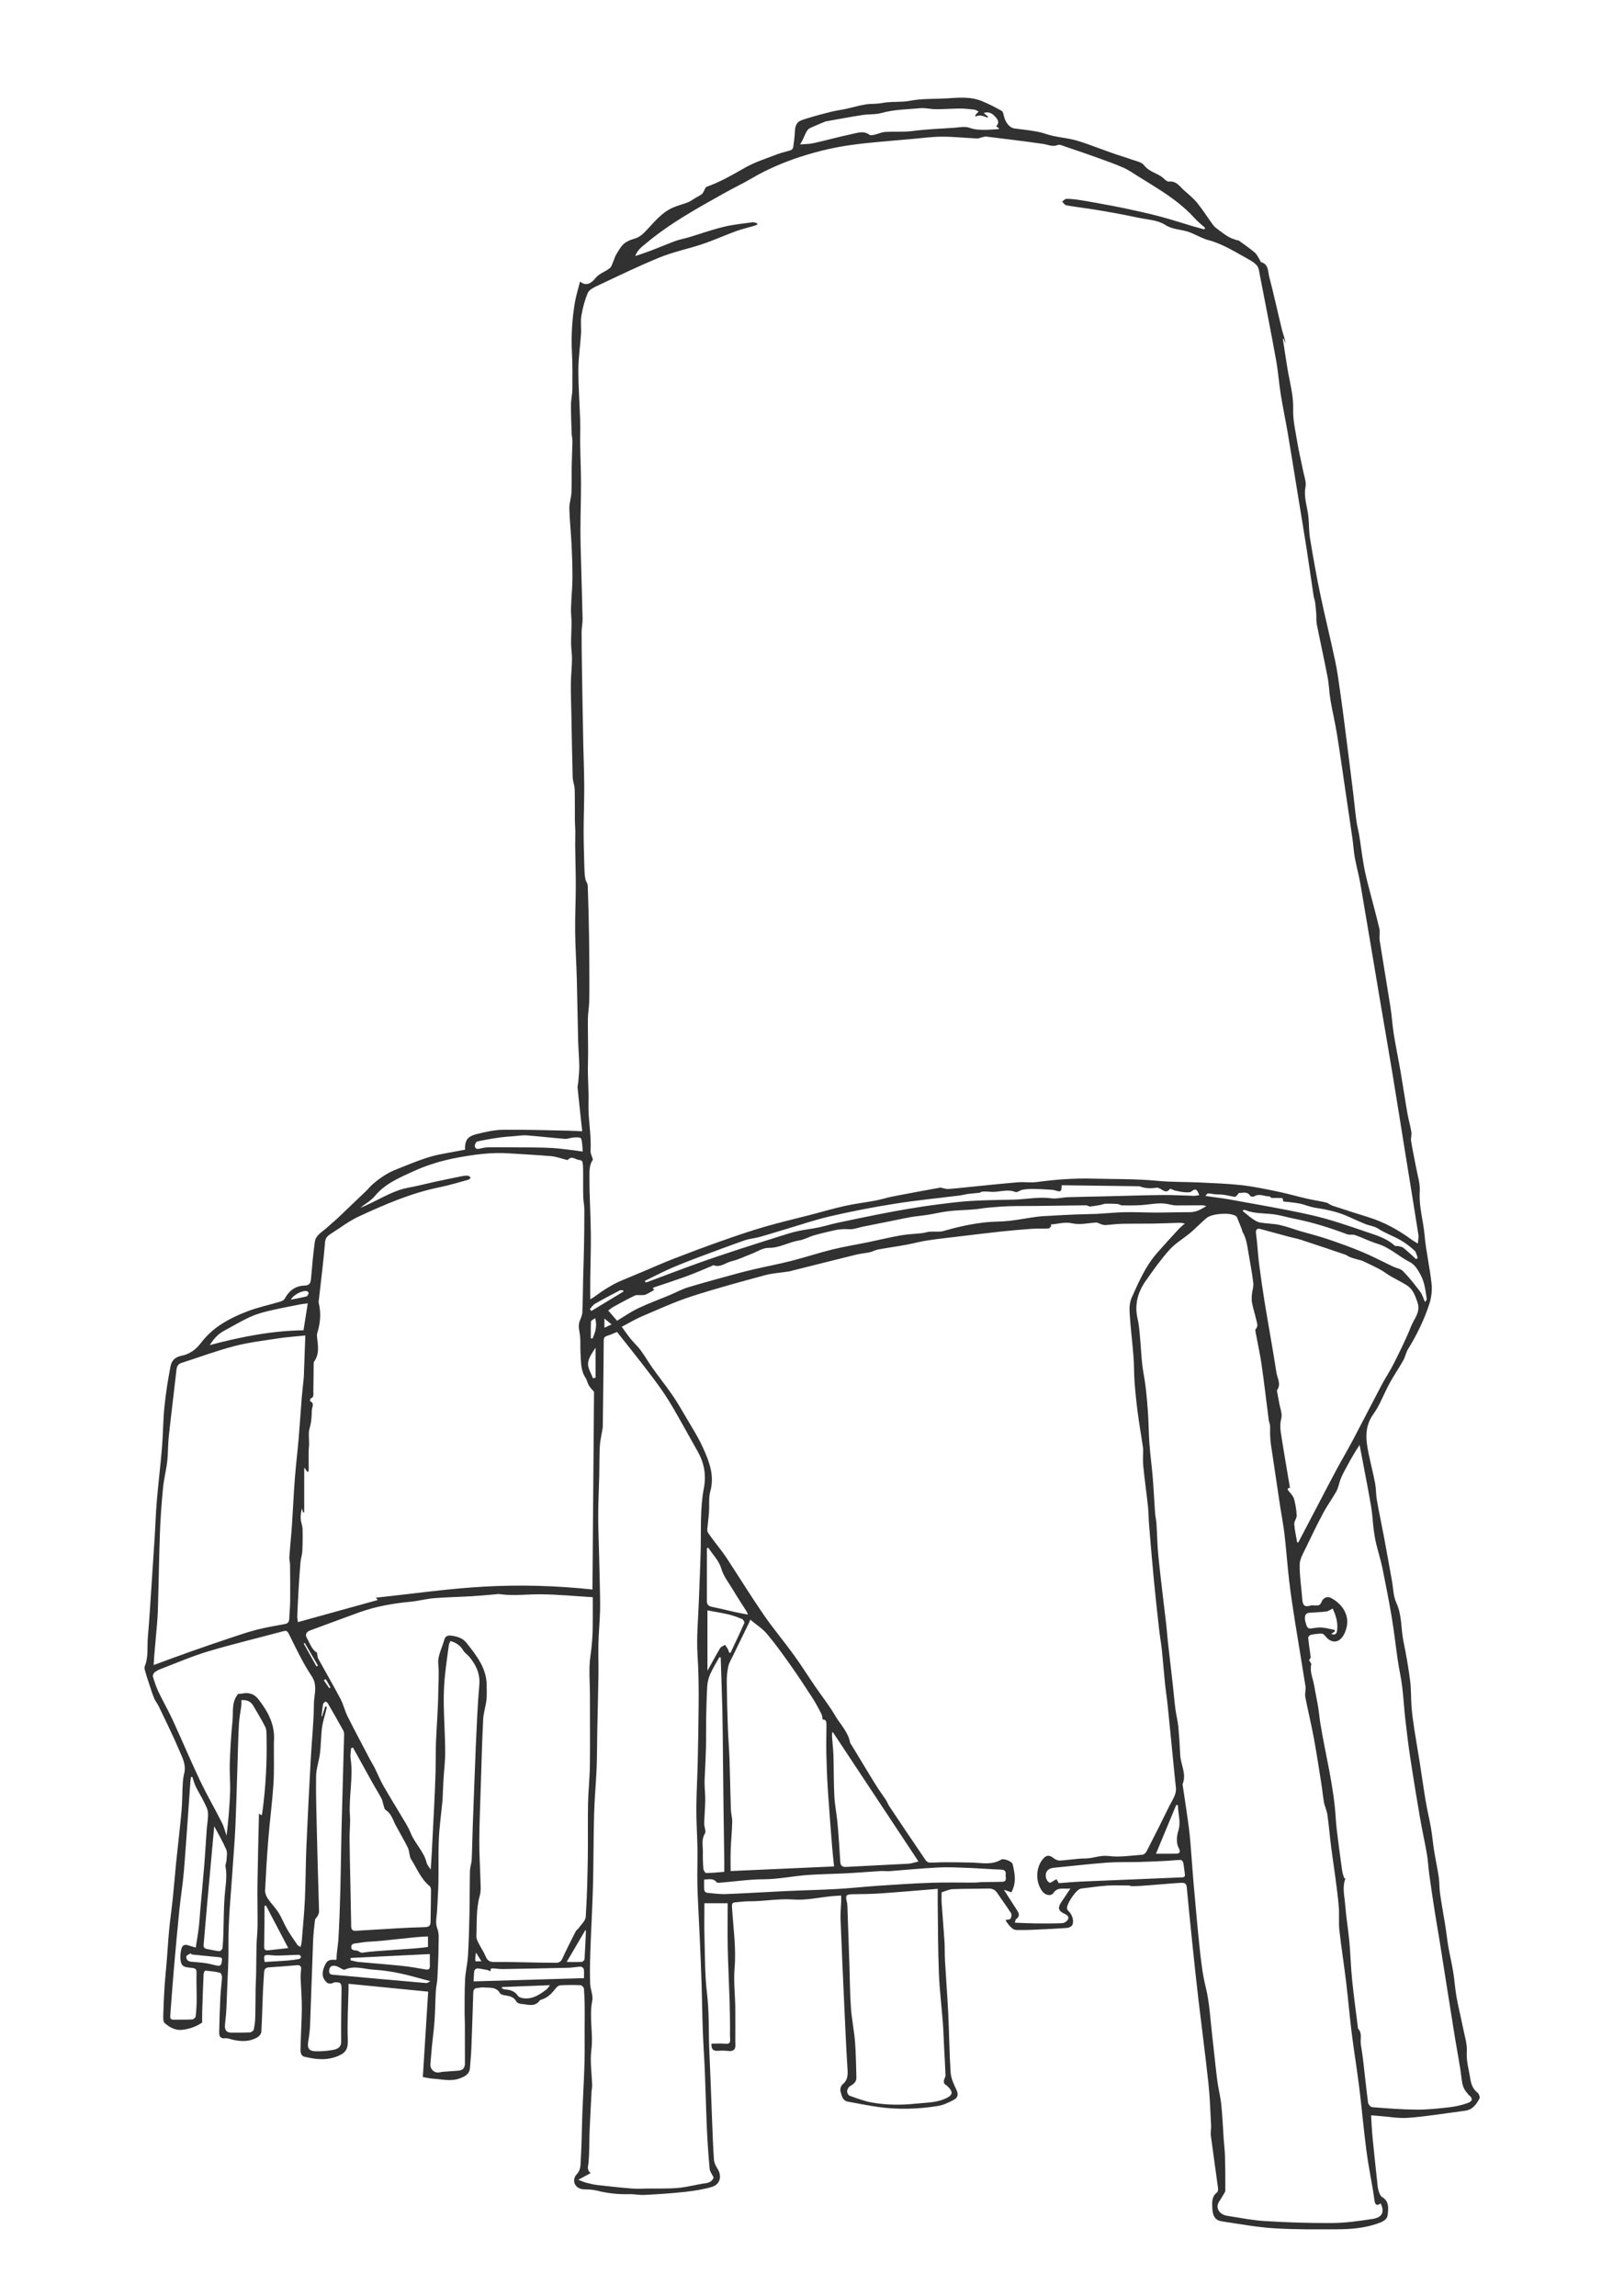 <?xml version="1.0" encoding="utf-8"?>
<!-- Generator: Adobe Illustrator 28.0.0, SVG Export Plug-In . SVG Version: 6.00 Build 0)  -->
<svg version="1.1" id="Calque_1" xmlns="http://www.w3.org/2000/svg" xmlns:xlink="http://www.w3.org/1999/xlink" x="0px" y="0px"
	 viewBox="0 0 595 841" style="enable-background:new 0 0 595 841;" xml:space="preserve">
<style type="text/css">
	.st0{fill:#313131;}
</style>
<g>
	<path class="st0" d="M541.4,766.67c-1.71-1.32-2.39-3.07-2.7-5.09c-0.5-3.28-1.5-6.42-1.29-9.9c0.18-2.97-0.84-6.02-1.43-9.01
		c-0.74-3.75-1.69-7.46-2.36-11.23c-0.53-2.98-0.7-6.03-1.19-9.02c-0.49-3.05-1.23-6.07-1.76-9.11c-0.43-2.46-0.68-4.96-1.07-7.43
		c-0.63-3.99-1.38-7.97-1.96-11.97c-0.3-2.09-0.22-4.23-0.52-6.32c-0.49-3.31-1.21-6.59-1.74-9.89c-0.42-2.6-0.61-5.23-1.06-7.83
		c-0.6-3.44-1.43-6.84-2.01-10.28c-0.79-4.64-1.41-9.31-2.15-13.96c-0.65-4.13-1.39-8.25-2.02-12.38c-0.4-2.66-0.77-5.32-0.98-8
		c-0.25-3.2-0.11-6.45-0.53-9.62c-0.62-4.8-1.44-9.59-2.43-14.34c-0.97-4.66-0.49-9.53-2.59-14.08c-1.17-2.52-1.16-5.59-1.68-8.41
		c-0.95-5.21-1.86-10.43-2.84-15.64c-0.85-4.52-1.82-9.02-2.62-13.55c-0.36-2.05-0.28-4.18-0.66-6.23
		c-0.71-3.76-1.69-7.46-2.44-11.21c-0.99-4.89-1.48-9.58,1.81-14.15c2.45-3.4,3.87-7.53,5.91-11.25c1.57-2.86,3.43-5.56,5.04-8.41
		c0.72-1.28,0.96-2.85,1.73-4.1c3.24-5.27,5.95-10.79,7.84-16.66c0.75-2.32,1.05-4.97,0.79-7.39c-0.64-5.92-2.03-11.76-2.55-17.69
		c-0.47-5.36-2.14-10.54-1.77-16.04c0.2-2.9-0.82-5.88-1.35-8.82c-0.58-3.2-1.3-6.37-1.81-9.58c-0.18-1.11,0.26-2.32,0.08-3.43
		c-0.36-2.26-1.04-4.46-1.43-6.72c-0.89-5.12-1.64-10.26-2.52-15.37c-0.79-4.59-1.75-9.15-2.49-13.74c-0.52-3.26-0.7-6.58-1.21-9.85
		c-1.27-8.12-2.67-16.22-3.94-24.35c-0.23-1.5,0.2-3.13-0.15-4.59c-1.36-5.67-2.94-11.29-4.38-16.95c-0.58-2.29-1.07-4.61-1.46-6.94
		c-0.55-3.26-0.94-6.55-1.47-9.82c-0.31-1.93-0.84-3.84-1.1-5.78c-0.46-3.42-0.77-6.86-1.19-10.29c-0.99-8.06-2.01-16.11-3.04-24.16
		c-0.49-3.89-0.99-7.77-1.56-11.65c-0.59-4.07-1.09-8.16-1.94-12.17c-1.75-8.3-3.82-16.54-5.55-24.84
		c-1.4-6.72-2.58-13.48-3.7-20.25c-0.41-2.5-0.33-5.08-0.56-7.62c-0.34-3.73-1.83-7.28-1.09-11.21c0.35-1.87-0.51-3.98-0.9-5.97
		c-0.67-3.4-1.51-6.77-2.07-10.19c-0.67-4.1-1.67-8.06-1.55-12.39c0.14-5.16-1.41-10.37-2.22-15.56c-0.53-3.36-1.05-6.71-1.57-10.07
		c0.09-0.02,0.17-0.04,0.26-0.06c0.24,0.58,0.47,1.16,0.71,1.74c-0.17-1.79-0.88-3.4-1.29-5.09c-1.58-6.44-2.97-12.92-4.65-19.33
		c-0.51-1.95-0.18-4.59-2.97-5.4c-0.21-0.06-0.3-0.49-0.46-0.74c-0.6-0.92-1.03-2.03-1.83-2.72c-1.84-1.58-3.85-2.96-5.81-4.38
		c-0.26-0.19-0.68-0.15-1.01-0.27c-0.91-0.34-1.87-0.61-2.71-1.09c-1.17-0.67-2.26-1.47-3.34-2.28c-0.84-0.63-1.77-1.24-2.39-2.07
		c-1.96-2.61-3.68-5.42-5.73-7.96c-1.39-1.73-3.13-3.2-4.82-4.65c-1.67-1.44-2.88-3.69-5.69-3.36c-0.53,0.06-1.25-0.48-1.69-0.93
		c-2.12-2.16-5.45-2.4-7.41-5.04c-0.92-1.24-3.14-1.56-4.81-2.19c-1.66-0.62-3.38-1.09-5.07-1.66c-1.66-0.56-3.31-1.18-4.96-1.76
		c-3.35-1.19-6.65-2.53-10.06-3.5c-2.73-0.77-5.61-1.02-8.39-1.62c-1.92-0.42-3.77-1.19-5.69-1.55c-2.81-0.52-5.65-0.84-8.49-1.2
		c-1.74-0.22-3.29-2.02-3.89-4.55c-0.16-0.67-0.32-1.63-0.8-1.89c-2.35-1.3-4.74-2.55-7.22-3.57c-4.29-1.78-8.87-1.24-13.3-0.99
		c-4.34,0.24-8.7,0.01-13.05,0.85c-3.36,0.65-6.91,0.16-10.35,0.84c-1.97,0.39-4.05,0.19-6.04,0.52c-2.39,0.39-4.72,1.1-7.09,1.61
		c-1.83,0.4-3.69,0.63-5.5,1.08c-2.87,0.71-5.73,1.47-8.56,2.35c-2.96,0.92-4.47,1.14-4.67,4.89c-0.1,1.89-0.33,3.78-0.6,5.66
		c-0.06,0.42-0.46,1-0.84,1.13c-1.63,0.57-3.36,0.88-4.97,1.5c-4,1.55-8.18,2.84-11.88,4.95c-4.58,2.61-9.09,5.24-14.07,7
		c-0.44,0.15-0.64,0.98-0.95,1.49c-0.25,0.4-0.43,0.92-0.78,1.18c-0.76,0.56-1.62,0.98-2.44,1.46c-0.88,0.52-1.7,1.16-2.63,1.53
		c-1.88,0.75-3.88,1.21-5.72,2.04c-4.08,1.86-6.79,5.39-9.78,8.53c-1.27,1.34-2.51,2.34-4.32,2.83c-1.35,0.37-2.77,0.99-3.78,1.91
		c-1.13,1.04-1.89,2.51-2.72,3.85c-0.43,0.7-0.63,1.54-0.97,2.3c-0.4,0.89-0.62,2-1.29,2.59c-1.65,1.45-3.89,1.91-5.43,3.86
		c-1.03,1.3-3.12,3.2-5.44,1.19c-0.04-0.03-0.2,0.09-0.13,0.05c-0.65,2.6-1.43,5.05-1.86,7.56c-1.02,6.07-1.4,12.19-1.08,18.36
		c0.23,4.45,0.2,8.91,0.16,13.37c-0.02,1.91-0.5,3.82-0.51,5.72c-0.02,3.53,0.13,7.07,0.24,10.61c0.03,0.87,0.3,1.74,0.29,2.61
		c-0.05,3.03-0.21,6.07-0.26,9.1c-0.06,3.27,0.05,6.54-0.1,9.81c-0.09,1.99-0.82,3.97-0.77,5.94c0.11,4.38,0.6,8.74,0.81,13.11
		c0.2,4.15,0.35,8.3,0.32,12.45c-0.03,3.62-0.41,7.23-0.52,10.85c-0.06,1.78,0.19,3.56,0.19,5.34c-0.01,2.58-0.18,5.17-0.16,7.75
		c0.02,1.9,0.36,3.8,0.33,5.69c-0.04,2.96-0.38,5.93-0.41,8.89c-0.03,3.99,0.12,7.97,0.2,11.96c0.14,7.45,0.25,14.89,0.46,22.34
		c0.04,1.48,0.69,2.95,0.73,4.43c0.12,3.84,0.05,7.69,0.08,11.54c0.01,1.28,0.15,2.57,0.16,3.85c0.02,1.77-0.07,3.55-0.05,5.32
		c0.06,4.97,0.23,9.93,0.22,14.9c-0.01,5.51-0.3,11.03-0.23,16.54c0.07,5.83,0.45,11.66,0.61,17.49c0.2,7.43,0.29,14.87,0.48,22.31
		c0.08,3.15,0.37,6.3,0.42,9.45c0.03,1.94-0.22,3.89-0.37,5.84c-0.05,0.71-0.32,1.43-0.25,2.12c0.52,5.2,1.1,10.4,1.69,15.93
		c-1.82-0.08-3.22-0.18-4.63-0.21c-8.12-0.15-16.24-0.45-24.35-0.35c-3.19,0.04-6.42,0.78-9.55,1.55c-3.55,0.87-4.43,2.22-4.41,5.75
		c-2.8,0.52-5.62,1.06-8.45,1.57c-5.82,1.05-11.15,3.48-16.61,5.6c-3.3,1.28-6.06,3.15-8.66,5.39c-0.95,0.81-1.73,1.81-2.63,2.68
		c-2.44,2.35-4.9,4.68-7.36,7.02c-1.09,1.03-2.15,2.09-3.26,3.1c-1.24,1.13-2.53,2.2-3.77,3.33c-1.65,1.49-3.93,2.61-4.27,5.03
		c-0.63,4.48-1.01,8.99-1.4,13.49c-0.14,1.58-0.5,2.52-2.38,2.57c-3.35,0.08-5.69,1.87-7.26,4.8c-0.27,0.51-1.02,0.9-1.63,1.08
		c-4.01,1.19-8.13,2.06-12.03,3.54c-3.51,1.33-6.99,2.99-10.11,5.07c-2.63,1.75-5.06,4.06-6.98,6.58c-1.92,2.52-4.25,4.1-7.15,4.65
		c-2.36,0.45-3.56,1.89-3.93,3.79c-0.95,4.92-1.73,9.89-2.24,14.87c-0.5,4.92-0.48,9.9-0.89,14.83c-0.53,6.48-1.33,12.94-1.88,19.42
		c-0.38,4.41-0.51,8.83-0.79,13.25c-0.4,6.33-0.81,12.66-1.24,18.99c-0.4,5.96-0.75,11.92-1.27,17.86
		c-0.32,3.59,0.29,7.28-1.15,10.78c-0.25,0.6,0.11,1.5,0.31,2.23c0.34,1.25,0.76,2.49,1.16,3.72c0.63,1.89,1.2,3.81,1.95,5.66
		c0.44,1.09,1.26,2.02,1.76,3.09c2.54,5.33,5.17,10.61,7.47,16.04c1.11,2.62,2.6,5.27,1.82,8.39c-0.33,1.31-0.47,2.68-0.55,4.03
		c-0.19,3.28-0.15,6.57-0.44,9.83c-0.57,6.29-1.33,12.57-1.97,18.86c-0.44,4.33-0.77,8.68-1.22,13.01c-0.4,3.87-0.97,7.73-1.34,11.6
		c-0.37,3.84-0.58,7.71-0.89,11.56c-0.24,2.95-0.57,5.9-0.77,8.86c-0.23,3.52-0.4,7.04-0.49,10.56c-0.03,1.09-0.13,2.64,0.49,3.19
		c1.74,1.51,3.78,2.76,6.32,2.51c2.8-0.27,5.32-1.26,7.43-2.67c0-1.38-0.03-2.57,0.01-3.75c0.15-4.66,0.3-9.31,0.51-13.96
		c0.02-0.47,0.41-1.33,0.58-1.32c1.82,0.15,3.64,0.34,5.41,0.76c0.38,0.09,0.79,1.11,0.76,1.68c-0.12,2.36-0.48,4.71-0.59,7.08
		c-0.21,4.34-0.35,8.69-0.44,13.04c-0.03,1.36,0.36,2.47,2.22,2.22c0.84-0.11,1.75,0.29,2.62,0.5c3.25,0.78,6.44,0.85,9.38-1
		c0.58-0.37,1.18-1.2,1.22-1.85c0.27-4.84,0.38-9.68,0.58-14.53c0.1-2.45,0.3-4.9,0.44-7.34c0.06-1.15,0.61-1.69,1.8-1.76
		c3.41-0.21,6.81-0.49,10.21-0.78c1.36-0.12,1.66,0.54,1.52,1.74c-0.12,1-0.18,2.02-0.14,3.03c0.13,3.64,0.45,7.29,0.43,10.93
		c-0.04,4.9-0.38,9.8-0.48,14.71c-0.03,1.21-0.05,2.77,1.51,3.13c4.09,0.96,8.06,1.47,12.28-0.3c3.15-1.32,3.65-2.99,3.53-6.08
		c-0.23-6.07,0.14-12.16,0.26-18.24c0.01-0.63,0-1.27,0-2.12c9.87,0.97,19.55,1.93,29.19,2.88c-0.67,10.66-1.32,21.1-1.96,31.28
		c1.53,0.26,2.55,0.53,3.58,0.59c3.33,0.19,6.7,1.13,9.97-0.1c1.75-0.65,3.56-1.5,3.72-3.82c0.16-2.32,0.4-4.63,0.5-6.95
		c0.27-6.88,0.5-13.76,0.71-20.64c0.03-1.12,0.49-1.66,1.59-1.72c0.72-0.04,1.45-0.27,2.15-0.19c2.17,0.24,4.64-0.39,6.07,2.15
		c0.25,0.44,1.14,0.64,1.77,0.74c1.69,0.27,3.28,0.52,4.21,2.28c0.25,0.47,1.1,0.82,1.7,0.86c2.4,0.16,5.04,1.37,6.93-1.31
		c0.12-0.16,0.42-0.21,0.65-0.28c2.29-0.7,3.78-2.37,5.2-4.16c0.37-0.47,0.99-1.02,1.52-1.05c2.5-0.13,5.01-0.15,7.51-0.05
		c0.45,0.02,1.2,0.77,1.24,1.23c0.51,6.52,0.18,13.05,0.27,19.58c0.12,9.02-0.56,18.06-0.88,27.09c-0.18,5.25-0.21,10.51-0.53,15.75
		c-0.12,1.86,0.13,3.86-1.45,5.55c-2.08,2.23-0.8,5.52,2.73,5.59c1.55,0.03,3.14,0.09,4.63,0.47c3.85,0.97,7.72,1.41,11.69,1.3
		c1.97-0.06,3.95,0.38,5.91,0.27c4.9-0.26,9.81-0.57,14.68-1.11c3.26-0.36,6.55-0.88,9.7-1.78c3.18-0.9,3.95-3.95,2.17-6.75
		c-0.62-0.97-1.2-2.14-1.28-3.25c-0.33-4.77-0.49-9.55-0.68-14.33c-0.33-8.25-0.59-16.5-0.99-24.75c-0.35-7.32,0-14.64-0.88-21.97
		c-0.82-6.84-0.72-13.8-0.92-20.71c-0.12-4.14-0.02-8.28-0.02-12.19c2.89,0,5.49,0,8.52,0c0,5.67-0.09,10.99,0.02,16.3
		c0.15,6.64,0.49,13.28,0.7,19.93c0.1,3.17,0.11,6.33,0.15,9.5c0.02,1.31-0.09,2.63,0.04,3.93c0.14,1.44-0.32,1.94-1.81,1.8
		c-1.68-0.15-3.38-0.03-5.03-0.03c-0.14,2.21,0.77,2.74,2.4,2.62c1.25-0.09,2.53-0.09,3.77,0.06c1.78,0.22,2.69-0.5,2.59-2.26
		c-0.03-0.53-0.04-1.06-0.04-1.6c0-4.01,0.05-8.01,0-12.02c-0.07-4.83-0.66-9.69-0.26-14.47c0.64-7.59-0.53-15.03-0.95-22.53
		c-0.05-0.98,0.12-1.49,1.16-1.56c1.61-0.11,3.23-0.39,4.84-0.38c5.53,0.06,10.97-1.07,16.57-0.66c4.63,0.34,9.37-0.78,14.07-1.23
		c1.06-0.1,2.12-0.14,3.37-0.22c0,0.85,0.02,1.5,0,2.14c-0.08,2.15-0.32,4.3-0.24,6.43c0.41,10.65,0.89,21.29,1.38,31.94
		c0.35,7.71,0.69,15.42,1.18,23.12c0.14,2.19,0.08,4.04-1.83,5.55c-0.58,0.46-0.97,1.77-0.75,2.48c0.46,1.51,0.62,3.45,2.74,3.84
		c3.63,0.66,7.25,1.39,10.9,1.92c7.34,1.06,14.69,0.84,21.99-0.33c2.11-0.34,4.18-1.33,6.08-2.37c1.43-0.78,1.49-2.13,0.7-3.73
		c-0.95-1.94-1.91-4.07-2.05-6.18c-0.48-7.14-0.53-14.31-0.87-21.46c-0.31-6.51-0.83-13.02-1.2-19.53
		c-0.13-2.32-0.04-4.64-0.18-6.96c-0.3-4.71-0.72-9.41-1.04-14.11c-0.09-1.4-0.01-2.82-0.01-3.96c1.64-0.48,2.82-1.09,4.03-1.14
		c4.37-0.17,8.75-0.11,13.12-0.22c1.41-0.04,2.41,0.45,3.18,1.57c1.72,2.51,3.51,4.97,5.15,7.53c0.28,0.44,0.1,1.41-0.23,1.9
		c-0.24,0.36-1.08,0.46-1.63,0.43c-0.59-0.03,0.93,2.05,2.31,3.21c0.41,0.35,1.08,0.54,1.63,0.55c1.98,0.03,3.96-0.01,5.93-0.09
		c4.18-0.19,8.36-0.38,12.53-0.69c0.66-0.05,1.59-0.52,1.86-1.06c0.72-1.46-0.04-3.83-1.31-5c-0.25-0.24-0.5-0.55-0.6-0.87
		c-0.47-1.56,3.4-7.27,5.04-7.46c3.19-0.38,6.37-0.88,9.58-1.09c2.77-0.18,5.56-0.04,8.47-0.04c-1.1,0.86,14.09-0.81,18.81-0.99
		c1.31-0.05,1.81,0.36,1.94,1.66c0.66,7.02,1.36,14.04,2.09,21.05c0.68,6.53,1.37,13.07,2.13,19.59c1.22,10.39,2.6,20.76,3.72,31.16
		c0.55,5.15,0.7,10.35,0.98,15.53c0.06,1.18-0.25,2.4-0.1,3.57c0.84,6.45,1.79,12.88,2.65,19.33c0.07,0.51-0.07,1.3-0.42,1.56
		c-1.95,1.47-1.77,3.67-1.69,5.59c0.12,3.29,1.2,4.63,3.6,4.99c6.26,0.93,12.51,2.1,18.81,2.51c7.76,0.5,15.56,0.42,23.34,0.38
		c4.91-0.02,9.82-0.4,14.54-2.02c1.8-0.62,3.78-1.26,3.99-3.4c0.22-2.3,0.58-4.82-2.07-6.4c-0.69-0.41-1.07-1.55-1.33-2.43
		c-0.31-1.08-0.37-2.24-0.49-3.37c-0.58-5.39-1.17-10.77-1.69-16.16c-0.25-2.58-0.35-5.18-0.53-7.97c1.04,0.08,1.8,0.15,2.56,0.2
		c3.76,0.27,7.55,1,11.26,0.71c6.9-0.55,13.76-1.69,20.63-2.59c2.77-0.36,4.18-2.4,5.32-4.59
		C542.25,768.17,541.86,767.03,541.4,766.67z M517.04,485.76c-1.84,4.66-4.1,9.16-6.34,13.65c-1.35,2.71-3.06,5.24-4.48,7.91
		c-3.52,6.66-6.93,13.37-10.45,20.03c-1.95,3.69-4.09,7.29-6.07,10.96c-2.21,4.09-4.33,8.22-6.49,12.34
		c-2.52,4.8-5.03,9.6-7.55,14.41c-0.14-0.02-0.27-0.04-0.41-0.07c-0.38-2.23-0.91-4.45-1.06-6.69c-0.07-1.01,0.94-2.09,0.89-3.12
		c-0.09-2.02-0.43-4.05-0.95-6c-0.27-1.01-1.08-1.95-1.81-2.76c-0.82-0.9-0.64-1.27,0.29-1.42c-1.12-6.72-2.3-13.41-3.33-20.12
		c-0.26-1.71-0.32-3.41,0.16-5.26c0.44-1.69-0.44-3.73-0.76-5.6c-0.24-1.41-0.53-2.82-0.78-4.23c-0.03-0.17-0.1-0.41-0.01-0.53
		c1.58-2.22,0.09-4.38-0.24-6.48c-1.32-8.55-2.89-17.07-4.29-25.61c-0.75-4.6-1.41-9.21-2.01-13.83c-0.36-2.74-0.53-5.51-0.8-8.27
		c-0.11-1.14-0.26-2.28-0.39-3.42c-0.13-1.18,0.38-1.75,1.57-1.44c3.63,0.96,7.24,1.97,10.86,2.94c1.32,0.35,2.68,0.58,3.97,1
		c5.44,1.78,10.86,3.61,16.28,5.45c0.61,0.21,1.13,0.68,1.74,0.91c0.9,0.35,1.83,0.6,2.75,0.87c0.62,0.18,1.3,0.25,1.88,0.52
		c2.18,1.02,4.35,2.05,6.47,3.18c1.25,0.67,2.36,1.58,3.59,2.3c1.98,1.15,4.05,2.17,6.01,3.36c2.33,1.42,3.13,3.67,4.02,6.23
		C520.59,480.7,518.13,483,517.04,485.76z M520.38,466.83c1.55,2.81,1.9,5.87,2.33,8.93c0.05,0.35-0.17,0.74-0.64,1.17
		c-0.57-1.26-0.94-2.68-1.76-3.76c-1.97-2.62-4.03-5.19-6.29-7.54c-0.83-0.87-2.37-1.05-3.55-1.61c-3.75-1.77-7.42-3.73-11.24-5.33
		c-4.2-1.76-8.51-3.31-12.83-4.77c-3.32-1.13-6.75-1.96-10.11-2.95c-2.5-0.74-4.94-1.7-7.48-2.24c-2.35-0.5-4.8-0.48-7.17-0.89
		c-0.96-0.17-1.9-0.77-2.73-1.34c-1.25-0.87-2.4-1.89-3.59-2.85c0.06-0.14,0.13-0.27,0.19-0.41c0.29,0.03,0.6-0.01,0.85,0.1
		c3.25,1.29,6.71,1.06,10.09,1.47c2.59,0.32,5.12,1.12,7.7,1.63c6.65,1.3,13.08,3.33,19.42,5.71c0.88,0.33,2.02-0.02,2.91,0.29
		c2.74,0.97,5.35,2.32,8.13,3.16c4.5,1.35,7.85,4.64,11.9,6.73C518.33,463.25,519.39,465.03,520.38,466.83z M217.08,490.35
		c-0.2-0.02-0.41-0.04-0.61-0.05c0-2.07-0.07-4.15,0.06-6.22c0.02-0.38,0.87-0.7,1.54-1.21
		C218.87,485.9,218.06,488.14,217.08,490.35z M218.2,493.72c0,3.66,0,7.32,0,10.97c-0.32,0.07-0.63,0.14-0.95,0.21
		c-0.66-1.83-1.93-3.7-1.8-5.47C215.6,497.44,217.01,495.54,218.2,493.72z M216.67,480.24c-0.19-0.22-0.38-0.44-0.57-0.66
		c0.62-0.66,1.13-1.52,1.88-1.96c2.99-1.72,6.06-3.33,9.12-4.92c0.35-0.18,0.89,0.02,1.34,0.04c-0.04,0.15-0.09,0.31-0.13,0.46
		C224.44,475.55,220.55,477.89,216.67,480.24z M221.45,483.01c0.96,0.79,1.75,1.44,2.62,2.16c-1.02,0.48-1.77,0.83-2.62,1.23
		C221.45,485.38,221.45,484.4,221.45,483.01z M222.85,480.08c0.69-0.49,1.36-1.06,2.11-1.47c2.51-1.38,5.03-2.76,7.61-4.01
		c0.63-0.31,1.51-0.1,2.27-0.15c0.58-0.04,1.21,0.03,1.71-0.2c1.07-0.48,2.08-1.11,3.12-1.69c-0.15-0.21-0.31-0.44-0.47-0.66
		c0.11-0.1,0.18-0.22,0.27-0.25c1.84-0.62,3.69-1.21,5.53-1.85c2.63-0.91,5.27-1.78,7.86-2.77c2.71-1.04,5.37-2.2,8.05-3.32
		c0.17-0.07,0.36-0.28,0.47-0.24c2.54,1.02,4.47-0.94,6.68-1.45c2.42-0.56,4.7-1.71,7.05-2.6c2.18-0.82,4.37-2.32,6.54-2.29
		c4.01,0.04,7.31-2.12,11.07-2.7c1.89-0.29,3.66-1.35,5.53-1.89c2.45-0.71,4.95-1.27,7.44-1.84c1.04-0.23,2.11-0.38,3.17-0.44
		c1.13-0.06,2.29,0.14,3.41,0c1.26-0.16,2.49-0.61,3.74-0.87c3.99-0.82,7.99-1.6,11.99-2.4c1.91-0.38,3.8-0.82,5.72-1.14
		c2.09-0.34,4.2-0.52,6.29-0.85c2.57-0.41,5.12-1.04,7.7-1.33c3.05-0.34,6.13-0.38,9.18-0.63c1.77-0.14,3.52-0.51,5.29-0.66
		c2.62-0.23,5.24-0.44,7.87-0.52c3.5-0.1,7.01-0.04,10.52-0.09c5.78-0.07,11.56-0.18,17.34-0.23c0.49,0,1,0.46,1.48,0.42
		c1.29-0.1,2.58-0.33,3.85-0.56c0.6-0.1,1.17-0.43,1.77-0.45c1.47-0.04,2.94-0.01,4.41,0.1c0.59,0.04,1.16,0.52,1.74,0.52
		c2.29,0.03,4.59,0.04,6.88-0.1c2.95-0.17,5.93-0.88,8.81-0.55c1.31,0.15,2.72,0.66,4.16,0.66c3.22-0.01,6.44-0.04,9.67-0.04
		c0.26,0,0.52,0.11,1.29,0.29c-2.09,1.3-3.78,2.21-5.9,2.22c-4.27,0.01-8.55,0.15-12.82,0.15c-3.66,0-7.33-0.22-10.99-0.14
		c-3.47,0.07-6.94,0.44-10.42,0.61c-2.69,0.13-5.39,0.13-8.08,0.24c-2.73,0.11-5.47,0.26-8.2,0.42c-1.95,0.11-3.91,0.17-5.84,0.43
		c-3.33,0.43-6.64,1.11-9.98,1.48c-2.87,0.32-5.78,0.22-8.64,0.53c-5.19,0.57-10.28,1.68-15.3,3.16c-1.59,0.47-3.41,0.13-5.12,0.27
		c-0.97,0.08-1.92,0.43-2.9,0.54c-2.6,0.29-5.23,0.37-7.8,0.82c-4.01,0.71-7.97,1.68-11.96,2.5c-4.37,0.9-8.79,1.61-13.12,2.68
		c-4.97,1.22-9.83,2.84-14.79,4.11c-4.49,1.15-9.06,2.02-13.58,3.06c-2.36,0.54-4.71,1.13-7.05,1.78
		c-5.79,1.59-11.6,3.14-17.35,4.88c-2.33,0.71-4.5,1.91-6.76,2.86c-3.85,1.61-7.78,3.04-11.54,4.82c-2.67,1.27-5.13,3-7.76,4.58
		C225.09,482.7,224.02,481.45,222.85,480.08z M236.24,469.23c2.5-1.23,4.98-2.49,7.49-3.68c1.68-0.79,3.39-1.52,5.11-2.22
		c2.33-0.94,4.67-1.86,7.03-2.74c5.64-2.1,11.26-4.22,16.94-6.21c1.72-0.6,3.61-0.73,5.38-1.21c2.92-0.8,5.8-1.73,8.71-2.59
		c5.8-1.71,11.53-3.69,17.41-5.05c7.78-1.8,15.65-3.32,23.54-4.57c7.91-1.26,15.91-2.03,23.86-3.03c0.95-0.12,1.87-0.41,2.82-0.53
		c1.34-0.18,2.7-0.28,4.4-0.45c0.08-0.04,0.53-0.39,1.01-0.42c1-0.07,2.01-0.03,3,0.06c3.01,0.28,6-1.17,9.06,0.07
		c0.66,0.27,1.72-0.65,2.64-0.82c1.2-0.22,2.45-0.31,3.67-0.3c1.96,0.01,3.92,0.12,5.87,0.24c0.89,0.05,1.82,0.08,2.65,0.36
		c1.78,0.59,2.09,0.44,2.15-1.95c9.41,0.12,18.83,0.24,28.25,0.37c0.22,0,0.45,0.08,0.67,0.16c1.71,0.62,3.81,0.7,5.75,0.38
		c0.46-0.08,1.05,0.16,1.49,0.41c1.19,0.67,2.31,1.71,3.52-0.02c0.09-0.12,1.08,0.39,1.66,0.61c1.09,0.21,2.24,0.52,3.41,0.62
		c0.93,0.08,2.17,0.23,2.77-0.26c1.9-1.55,2.23-0.11,2.9,1.35c-0.72,0.1-1.34,0.27-1.96,0.26c-3.77-0.09-7.54-0.34-11.31-0.3
		c-6.85,0.07-13.69,0.31-20.54,0.47c-4.74,0.11-9.49,0.17-14.23,0.33c-2.09,0.07-4.22,0.67-6.25,0.4c-4.7-0.63-9.28,0.41-13.92,0.5
		c-5.2,0.1-10.4,0.17-15.59,0.48c-3.99,0.24-7.97,0.76-11.94,1.26c-3.54,0.45-7.08,0.99-10.6,1.58c-3.71,0.62-7.42,1.31-11.11,2.04
		c-5.03,1-10.05,2.03-15.06,3.11c-2.33,0.5-4.63,1.21-6.96,1.7c-2.56,0.53-5.17,0.81-7.71,1.37c-2.1,0.46-4.16,1.14-6.21,1.78
		c-5.25,1.65-10.5,3.3-15.72,5.01c-4.85,1.59-9.7,3.2-14.5,4.93c-6.18,2.22-12.3,4.57-18.46,6.86c-0.26,0.1-0.55,0.12-0.82,0.18
		C236.4,469.58,236.32,469.41,236.24,469.23z M441.64,438.12c0.35-0.37,0.65-0.95,0.93-0.94c1.3,0.05,2.61,0.43,3.9,0.39
		c2.03-0.07,3.91,0.58,5.86,0.86c0.48,0.07,1.09-0.76,1.54-1.39c1.36-0.01,3.07-0.74,4.18,1.04c0.17,0.28,1.14,0.41,1.48,0.19
		c1.88-1.18,3.72,0.03,5.56,0.01c0.31,0,0.63,0.71,0.98,0.57c1.26,0,2.52-0.04,3.77,0.06c0.14,0.01,0.22,0.83,0.32,1.22
		c1.92,0.23,3.96,0.36,5.95,0.76c1.87,0.37,3.65,1.2,5.52,1.5c4.06,0.64,8.06,1.41,11.85,3.06c2.22,0.97,4.42,2.01,6.67,2.92
		c1.58,0.64,3.42,0.81,4.79,1.72c2.54,1.69,5.41,2.62,8.01,4.11c1.89,1.08,3.66,2.42,5.27,3.88c0.68,0.62,0.83,1.84,1.22,2.78
		c-0.2,0.13-0.4,0.26-0.61,0.39c-1.54-1.38-3.03-2.82-4.64-4.12c-0.51-0.41-1.31-0.49-1.99-0.66c-0.38-0.09-0.95,0.11-1.17-0.1
		c-2.99-2.81-6.88-3.87-10.57-5.14c-6.58-2.26-13.2-4.55-19.97-6.09c-9.96-2.26-20.07-3.91-30.13-5.76
		C447.58,438.88,444.76,438.57,441.64,438.12z M294.09,51.22c0.47-0.97,0.85-1.99,1.37-2.93c0.29-0.52,0.72-1.08,1.23-1.33
		c1.72-0.82,3.49-1.51,5.25-2.26c0.17-0.07,0.32-0.18,0.5-0.21c4.5-0.8,8.99-1.65,13.51-2.35c2.34-0.37,4.82-0.13,7.06-0.76
		c4.63-1.3,9.38-1.29,14.09-1.74c1.92-0.18,3.9,0.37,5.86,0.37c2.93,0.01,5.86-0.23,8.78-0.24c1.75,0,3.52,0.19,5.26,0.4
		c0.53,0.06,1.03,0.45,1.54,0.69c-0.33,0.34-0.68,0.67-0.98,1.04c-0.14,0.16-0.2,0.39-0.25,0.87c1.6-0.95,3.08-0.17,4.57,0.34
		c0.03-0.14,0.06-0.29,0.08-0.43c-0.47-0.38-0.94-0.76-1.57-1.28c1.89-0.64,3.14,0.16,4.15,1.26c0.92,1,1.89,2.16,0.44,3.59
		c0.42,0.31,0.73,0.54,1.05,0.78c-0.11,0.13-0.18,0.28-0.26,0.28c-1.83,0.1-3.66,0.27-5.49,0.25c-1.69-0.02-3.3-0.09-5.02-0.73
		c-1.71-0.64-3.88-0.14-5.83-0.01c-5,0.33-10.02,0.51-14.97,1.17c-3.43,0.46-6.83,0.11-10.22,0.36c-1.3,0.09-2.55,0.72-3.85,1
		c-0.61,0.13-1.47,0.31-1.88,0c-1.96-1.48-4.04-0.76-5.99-0.34c-4.86,1.04-9.66,2.35-14.51,3.45c-1.43,0.32-2.93,0.29-4.89,0.46
		C293.51,52.25,293.84,51.75,294.09,51.22z M213.2,243.82c-0.06-4.1-0.13-8.21-0.11-12.31c0.01-1.58,0.38-3.17,0.35-4.74
		c-0.13-6.61-0.35-13.22-0.52-19.83c-0.11-4.24-0.27-8.48-0.26-12.72c0.01-5.78,0.22-11.56,0.21-17.35
		c-0.01-4.79-0.24-9.57-0.31-14.35c-0.04-2.75,0.1-5.51,0.01-8.26c-0.2-6.27-0.68-12.55-0.67-18.82c0.01-4.4,0.7-8.79,0.98-13.19
		c0.14-2.18-0.24-4.42,0.12-6.54c0.49-2.87,1.22-5.76,2.36-8.41c0.5-1.17,2.19-1.99,3.51-2.61c7.58-3.56,15.11-7.25,22.86-10.4
		c5.06-2.06,10.51-3.14,15.71-4.9c4.13-1.39,8.11-3.2,12.2-4.7c2.02-0.74,4.14-1.22,6.21-1.83c0.54-0.16,1.06-0.37,1.59-0.56
		c0-0.17,0-0.33,0-0.5c-0.57-0.13-1.18-0.45-1.72-0.38c-3.54,0.49-7.13,0.83-10.59,1.68c-4.31,1.05-8.51,2.55-12.77,3.83
		c-1.59,0.48-3.24,0.75-4.79,1.31c-3.02,1.11-5.98,2.38-8.98,3.53c-1.76,0.68-3.57,1.25-5.87,2.05c0.92-2.44,2.61-3.52,4.05-4.73
		c8.72-7.31,18.64-12.77,28.52-18.3c3.44-1.93,7.02-3.62,10.41-5.62c10.7-6.29,24.46-10.42,35.87-12.02
		c7.62-1.07,15.32-1.56,22.99-2.28c3.57-0.33,7.14-0.8,10.71-0.8c4.22,0,8.45,0.47,12.68,0.65c0.73,0.03,1.48-0.36,2.23-0.52
		c0.4-0.09,0.82-0.21,1.22-0.16c6.93,0.86,13.87,1.68,20.78,2.68c1.79,0.26,3.4,1.21,5.35,0.4c0.72-0.3,1.85,0.27,2.75,0.58
		c3.97,1.34,7.93,2.68,11.87,4.1c3.19,1.15,6.39,2.29,9.49,3.65c1.87,0.82,3.56,2.04,5.31,3.12c2.47,1.52,4.94,3.05,7.39,4.61
		c4.84,3.09,9.47,6.44,13.34,10.75c1.17,1.3,2.59,2.39,3.89,3.58c-0.13,0.17-0.26,0.34-0.39,0.51c-1.4-0.39-2.81-0.75-4.21-1.17
		c-4.17-1.23-8.31-2.58-12.52-3.69c-4.09-1.08-8.24-1.95-12.38-2.85c-2.68-0.58-5.39-1.06-8.09-1.56c-2.69-0.5-5.37-1.01-8.07-1.43
		c-1.7-0.26-3.43-0.47-5.15-0.49c-0.54-0.01-1.09,0.66-1.63,1.02c0.51,0.47,0.95,1.26,1.53,1.36c2.87,0.53,5.78,0.85,8.66,1.3
		c2.75,0.43,5.49,0.88,8.23,1.38c3.11,0.57,6.23,1.15,9.32,1.83c3.38,0.74,7.22,0.85,9.96,2.62c2.94,1.9,6.08,1.62,8.98,2.73
		c2.34,0.89,4.53,2.25,6.93,2.89c5.42,1.45,10.02,4.47,14.83,7.11c1.12,0.61,2.29,1.36,3.04,2.35c0.62,0.82,0.72,2.07,0.93,3.15
		c2.01,10.38,4.07,20.75,5.96,31.16c0.77,4.22,1.06,8.52,1.74,12.75c0.78,4.84,1.8,9.64,2.62,14.47c1.34,7.96,2.61,15.94,3.91,23.92
		c0.99,6.08,2,12.16,2.95,18.25c0.9,5.78,1.71,11.58,2.58,17.36c0.11,0.7,0.43,1.37,0.52,2.07c0.19,1.46,0.32,2.92,0.43,4.39
		c0.09,1.25-0.05,2.53,0.19,3.74c1.29,6.5,2.74,12.97,3.98,19.48c0.52,2.69,0.55,5.47,1.01,8.17c0.7,4.13,1.69,8.21,2.36,12.34
		c1.14,7.03,2.12,14.09,3.16,21.13c0.86,5.8,1.73,11.61,2.56,17.41c0.33,2.31,0.44,4.65,0.86,6.94c0.61,3.33,1.53,6.61,2.1,9.94
		c2.43,14.16,4.77,28.33,7.16,42.5c1.48,8.79,3.03,17.56,4.48,26.35c1.74,10.56,3.41,21.13,5.11,31.7c1.49,9.22,3,18.43,4.44,27.66
		c0.16,1.05-0.12,2.17-0.19,3.26c-0.81-0.51-1.65-0.97-2.41-1.53c-4.8-3.49-9.93-6.34-15.63-8.11c-4.42-1.37-8.84-2.79-13.23-4.24
		c-0.84-0.28-1.56-0.97-2.4-1.18c-2.28-0.54-4.62-0.86-6.91-1.39c-3.63-0.83-7.22-1.87-10.87-2.63c-4.36-0.9-8.74-1.83-13.16-2.32
		c-5.14-0.57-10.34-0.74-15.51-0.99c-5.11-0.24-10.24-0.11-15.32-0.6c-7.87-0.77-15.76-0.58-23.63-0.8
		c-6.86-0.19-13.68,0.31-20.48,1.24c-2.31,0.31-4.72-0.1-7.06,0.1c-6.54,0.56-13.07,1.26-19.6,1.91c-1.96,0.19-3.92,0.43-5.88,0.55
		c-0.67,0.04-1.35-0.22-2.03-0.34c-0.32-0.06-0.66-0.22-0.96-0.16c-5.67,1.04-11.35,2.07-17.01,3.17c-2.22,0.43-4.39,1.13-6.61,1.56
		c-3.69,0.7-7.43,1.13-11.1,1.94c-4.18,0.92-8.3,2.14-12.45,3.22c-5.75,1.49-11.54,2.83-17.23,4.49
		c-5.21,1.52-10.36,3.28-15.48,5.09c-5.92,2.09-11.8,4.28-17.65,6.55c-3.89,1.51-7.7,3.23-11.55,4.84
		c-2.37,0.99-4.73,1.99-7.11,2.96c-3.93,1.59-7.41,3.93-10.8,6.41c-0.23,0.17-0.5,0.29-1.15,0.66c0-2.94-0.03-5.49,0.01-8.04
		c0.06-5.37,0.28-10.74,0.21-16.11c-0.08-6.81-0.52-13.61-0.51-20.42c0-2.32-0.08-4.87,1.3-6.56c-0.37-1.26-0.96-2.29-0.9-3.28
		c0.35-5.86-0.93-11.68-0.75-17.46c0.15-4.75-0.34-9.44-0.2-14.17c0.17-5.48-0.07-10.96-0.03-16.45c0.01-2.06,0.4-4.11,0.47-6.17
		c0.1-2.79,0.08-5.58,0.08-8.37c-0.02-5.4-0.03-10.8-0.12-16.2c-0.1-6.08-0.25-12.17-0.47-18.25c-0.03-0.86-0.73-1.67-0.89-2.55
		c-0.23-1.28-0.31-2.59-0.34-3.89c-0.12-4.47-0.28-8.95-0.28-13.42c0-5.5,0.24-10.99,0.22-16.49c-0.02-5.2-0.25-10.41-0.35-15.61
		C213.5,262.96,213.35,253.39,213.2,243.82z M174.8,418.19c2.59-0.6,5.21-1.05,7.85-1.43c2.04-0.29,4.1-0.42,6.15-0.59
		c1.43-0.12,2.87-0.36,4.29-0.24c4.64,0.36,9.26,0.92,13.9,1.27c1.06,0.08,2.15-0.45,3.23-0.5c2.83-0.14,2.84-0.1,3.09,2.62
		c0.07,0.76,0.12,1.53,0.2,2.52c-3.91-0.47-7.57-1.09-11.25-1.3c-4.47-0.26-8.96-0.19-13.44-0.23c-3.28-0.03-6.57-0.06-9.85-0.02
		c-0.97,0.01-1.96,0.18-2.9,0.43c-0.98,0.26-1.92,0.35-2.11-0.82C173.87,419.37,174.39,418.29,174.8,418.19z M113.47,523.08
		c0.61-2.05,0.75-4.29,0.76-6.45c0-1.06,1.2-2.53-0.61-3.34c-0.07-0.03,0.03-0.89,0.2-0.96c1.34-0.51,0.96-1.66,0.98-2.6
		c0.07-3.39,0.08-6.78,0.12-10.17c0-0.23-0.02-0.52,0.11-0.69c2.14-2.87,1.44-6.08,1.11-9.24c-0.04-0.4-0.04-0.84,0.08-1.22
		c1.14-3.64,1.48-7.3,0.57-11.05c-0.12-0.5,0.02-1.07,0.08-1.6c0.76-6.87,1.65-13.74,2.22-20.63c0.14-1.73,0.99-2.45,2.16-3.18
		c3.41-2.16,6.65-4.68,10.28-6.35c9.56-4.41,19.22-8.61,29.64-10.7c3.51-0.71,6.94-1.78,10.4-2.73c0.34-0.09,0.61-0.46,0.92-0.7
		c-0.34-0.27-0.66-0.75-1.01-0.78c-0.76-0.06-1.55,0.04-2.31,0.19c-3.23,0.65-6.45,1.31-9.67,2.01c-3.3,0.72-6.57,1.6-9.89,2.19
		c-4.57,0.82-8.5,3.11-12.58,5.08c-1.65,0.8-3.26,1.67-5.04,2.28c1.81-1.42,3.93-2.58,5.36-4.31c3.75-4.55,9.05-6.72,14.06-9.03
		c5.11-2.35,10.67-4.01,16.21-5.03c6.12-1.13,12.39-1.99,18.7-1.57c5.18,0.34,10.38,0.58,15.55,1.03c1.86,0.16,3.67,0.85,5.5,1.29
		c0.23,0.05,0.6,0.19,0.68,0.1c1.47-1.82,2.94,0.09,4.4,0.03c0.34-0.01,0.96,0.47,1,0.79c0.17,1.21,0.19,2.45,0.2,3.69
		c0.02,2.94-0.04,5.89,0.03,8.83c0.04,1.64,0.4,3.28,0.41,4.93c0.02,4.61-0.05,9.22-0.13,13.82c-0.07,3.82-0.22,7.64-0.31,11.46
		c-0.1,4.12-0.1,8.25-0.3,12.36c-0.05,1.08-0.61,2.15-0.99,3.2c-0.66,1.83-0.03,3.59,0.17,5.39c0.23,2.12,0.01,4.28,0.16,6.41
		c0.22,3.04,0.01,6.18,1.85,8.92c0.55,0.83,0.69,1.92,1.2,2.79c0.48,0.81,1.2,1.48,1.9,2.31c-0.19,23.94-0.38,48.15-0.58,72.43
		c-13.39-1.44-26.64-1.79-39.82-1.05c-13.09,0.73-26.12,2.63-39.55,4.05c0.52,0.59,0.71,0.82,0.73,0.84
		c-9.62,2.67-19.33,5.36-29.27,8.11c-0.1-0.78-0.26-1.41-0.24-2.02c0.13-3.23,0.28-6.46,0.47-9.68c0.2-3.41,0.42-6.83,0.71-10.24
		c0.12-1.33,0.6-2.64,0.67-3.97c0.13-2.74,0.17-5.49,0.09-8.22c-0.04-1.25-0.6-2.47-0.68-3.72c-0.08-1.26,0.14-2.54,0.46-3.79
		c0.14,0.48,0.28,0.96,0.42,1.44c0.14-0.01,0.27-0.02,0.41-0.03c0-5.38,0-10.77,0-16.4c0.49,0.66,0.81,1.1,1.25,1.69
		c0.2-0.3,0.39-0.45,0.39-0.6c0-2.24-0.04-4.49-0.03-6.73c0-0.93,0.12-1.87,0.18-2.8C113.3,527.14,112.85,525.15,113.47,523.08z
		 M216.14,621.13c-0.01,8.55,0.09,17.11-0.02,25.66c-0.06,4.66-0.59,9.32-0.68,13.98c-0.13,6.76,0.02,13.52-0.09,20.28
		c-0.12,7.06-0.28,14.13-0.75,21.17c-0.09,1.41-1.64,2.74-2.56,4.07c-0.31,0.45-0.87,0.75-1.11,1.22c-1.7,3.36-3.41,6.72-4.98,10.14
		c-0.8,1.73-2.3,1.35-3.56,1.35c-4.6,0.01-9.2-0.15-13.81-0.23c-2.57-0.04-5.14-0.06-7.71-0.04c-1.52,0.01-2.37-0.64-2.96-2.08
		c-0.7-1.69-1.78-3.23-2.6-4.88c-0.39-0.77-0.81-1.67-0.77-2.49c0.23-4.97-0.16-9.98,1.25-14.89c0.51-1.78,0.27-3.8,0.23-5.7
		c-0.11-4.72-0.44-9.45-0.42-14.17c0.04-6.45,0.31-12.89,0.52-19.34c0.27-8.42,0.49-16.84,0.9-25.26c0.12-2.41,0.92-4.77,1.21-7.18
		c0.2-1.7,0.07-3.45,0.08-5.17c0.05-6.41-3.71-11.05-7.37-15.72c-1.37-1.76-3.39-2.37-5.53-2.66c-1.29-0.18-2.25,0.12-2.63,1.51
		c-0.8,2.93-2.49,5.94-2.21,8.77c0.35,3.57,0.04,7.06,0,10.56c-0.06,6.09-0.6,12.18-0.84,18.27c-0.14,3.59-0.05,7.19-0.15,10.78
		c-0.12,4.19-0.31,8.38-0.51,12.56c-0.27,5.67-0.57,11.33-0.87,17c-0.1,1.95-0.24,3.9-0.39,6.25c-0.63-1.02-1.32-1.71-1.51-2.52
		c-0.99-4.12-4.25-6.99-5.8-10.79c-0.49-1.21-1.09-2.4-1.76-3.53c-2.71-4.57-5.52-9.08-8.17-13.68c-1.25-2.17-2.19-4.51-3.3-6.76
		c-0.47-0.94-1.06-1.83-1.55-2.76c-2.82-5.37-5.68-10.71-8.39-16.12c-1.02-2.03-1.5-4.34-2.56-6.34c-2.65-5.01-5.5-9.91-8.23-14.88
		c-0.25-0.46-0.21-1.07-0.39-2.09c-1.86-0.99-2.63-3.46-3.81-5.56c-0.59-1.05-0.07-2.08,1.2-2.55c5.98-2.2,11.95-4.44,17.94-6.61
		c6.15-2.23,12.54-3.34,19.04-3.95c2.85-0.27,5.65-1.06,8.5-1.29c4.56-0.37,9.15-0.44,13.72-0.71c2.94-0.17,5.88-0.46,8.82-0.7
		c0.42-0.03,0.84-0.16,1.24-0.1c5.12,0.76,10.24,0.04,15.36,0.09c6.2,0.05,12.4,0.67,19.02,1.06c0,2.55,0.02,4.94,0,7.33
		c-0.02,2.36,0,4.72-0.14,7.07c-0.14,2.4-0.38,4.8-0.72,7.17C215.62,611.48,216.15,616.3,216.14,621.13z M176.37,718.47
		c-1.17,0-2.18,0.04-2.19-0.01c-0.09-1.01-0.07-2.03,0.24-3.15C174.97,716.21,175.53,717.11,176.37,718.47z M156.8,713.23
		c-5,0.82-18.94,1.26-23.94,2.08c-1,0.17-1.41-0.82-2.42-0.79c-0.56,0.02-1.49-0.25-1.62-0.62c-0.31-0.88-0.11-1.79,1.15-1.94
		c1.95-0.23,3.9-0.65,5.86-0.7c4.22-0.11,16.75-1.87,20.97-1.87C156.79,709.51,156.81,713.11,156.8,713.23z M157.48,715.83
		c0,1.65-0.02,3.01,0.01,4.37c0.02,1.1-0.41,1.46-1.54,1.27c-2.88-0.5-5.76-1.01-8.66-1.31c-5.28-0.55-10.58-0.93-15.87-1.43
		c-1.01-0.1-2-0.42-3-0.64c0.02-0.28,0.03-0.55,0.05-0.83C138.02,716.79,147.59,716.32,157.48,715.83z M155.49,705.98
		c-6.93,0.15-13.85,0.68-20.78,1.07c-1.43,0.08-2.87,0.14-4.3,0.26c-1.24,0.1-1.73-0.46-1.74-1.67c-0.08-5.11-0.19-10.22-0.29-15.32
		c-0.11-5.55-0.26-11.1-0.31-16.66c-0.03-2.85,0.34-5.72,0.14-8.55c-0.48-6.98,1.28-13.92,0.25-20.91c-0.18-1.23,0.1-2.53,0.17-3.8
		c0.24-0.06,0.47-0.12,0.71-0.18c2.29,4.14,4.57,8.3,6.88,12.43c1.16,2.07,2.41,4.09,3.54,6.18c0.38,0.7,0.46,1.55,0.72,2.32
		c0.23,0.67,0.34,1.6,0.83,1.91c2.16,1.38,2.66,3.75,3.76,5.76c1.45,2.66,2.97,5.28,4.33,7.98c0.45,0.89,0.5,1.97,0.75,2.96
		c0.1,0.4,0.16,0.83,0.37,1.16c2.19,3.45,3.65,7.39,6.96,10.08c0.33,0.27,0.43,0.98,0.43,1.49c-0.02,3.77-0.11,7.55-0.16,11.32
		C157.75,705.34,157.4,705.94,155.49,705.98z M121.08,618.14c-0.15,0.1-0.29,0.2-0.44,0.3c-0.67-0.96-1.34-1.93-2-2.89
		c0.23-0.15,0.46-0.3,0.69-0.44C119.91,616.11,120.49,617.13,121.08,618.14z M116.49,610.16c-0.18,0.1-0.35,0.2-0.53,0.3
		c-1.56-2.79-3.13-5.59-4.69-8.38c0.12-0.07,0.25-0.14,0.37-0.21C113.26,604.64,114.87,607.4,116.49,610.16z M112.53,473.03
		c0.26,0.09,0.61,0.58,0.55,0.76c-0.15,0.43-0.46,1.04-0.82,1.13c-1.82,0.47-3.68,0.79-5.67,1.19
		C107.38,474.32,111.08,472.49,112.53,473.03z M82.03,487.54c3.17-1.69,6.25-3.56,9.51-5.07c2.21-1.02,4.61-1.69,6.98-2.26
		c3.84-0.92,7.73-1.63,11.6-2.4c0.76-0.15,1.54-0.2,2.64-0.35c-0.53,3.37-1.03,6.52-1.56,9.86c-11.51,0.16-22.87,2.37-34.36,5.43
		C78.3,490.52,79.82,488.71,82.03,487.54z M56.53,606.3c0.19-2.26,0.42-4.51,0.6-6.77c0.25-3.09,0.6-6.18,0.7-9.27
		c0.3-9.62,0.42-19.25,0.77-28.86c0.2-5.48,0.62-10.96,1.14-16.41c0.31-3.22,1.16-6.38,1.52-9.59c0.35-3.05,0.25-6.15,0.58-9.2
		c0.88-8.14,1.9-16.27,2.82-24.41c0.14-1.27,0.56-2.1,1.85-2.52c6.43-2.05,12.78-4.44,19.3-6.14c5.3-1.38,10.8-2.03,16.23-2.86
		c3.05-0.47,6.14-0.66,9.82-1.04c-0.18,4.92-0.34,9.44-0.5,13.95c-0.02,0.54-0.02,1.07-0.08,1.61c-0.24,2.47-0.54,4.94-0.74,7.41
		c-0.39,4.83-0.68,9.66-1.09,14.49c-0.43,5-1.04,9.99-1.43,14.99c-0.43,5.65-0.67,11.32-1.05,16.98c-0.27,3.93-0.69,7.84-0.96,11.77
		c-0.07,0.93,0.25,1.88,0.26,2.82c0.05,4.47,0.08,8.94,0.04,13.41c-0.02,2.11-0.26,4.22-0.33,6.33c-0.04,1.15-0.53,1.75-1.66,1.96
		c-3.35,0.63-6.73,1.17-10.03,2.01c-3.29,0.83-6.51,1.94-9.73,3.01c-5,1.67-9.98,3.38-14.94,5.13c-4.37,1.54-8.71,3.17-13.32,4.85
		C56.38,608.73,56.43,607.51,56.53,606.3z M71.7,738.64c-0.05,0.44-0.79,1.11-1.23,1.14c-2.32,0.12-4.64,0.05-6.97,0.08
		c-1.22,0.02-1.16-0.84-1.11-1.61c0.42-5.72,0.83-11.44,1.33-17.15c0.62-7.2,1.28-14.4,2.01-21.6c0.46-4.57,1.22-9.12,1.61-13.69
		c0.71-8.4,1.25-16.82,1.86-25.23c0.2-2.74,0.37-5.49,0.57-8.23c0.03-0.46,0.14-0.91,0.22-1.36c0.16-0.02,0.32-0.04,0.48-0.06
		c0.42,1.2,0.73,2.46,1.28,3.6c0.93,1.91,2.08,3.72,3.01,5.63c0.61,1.25,1.36,2.59,1.44,3.92c0.12,2.05-0.32,4.12-0.47,6.19
		c-0.29,4.03-0.5,8.06-0.82,12.08c-0.47,5.73-1.01,11.46-1.52,17.19c-0.19,2.2-0.31,4.41-0.57,6.6c-0.28,2.33-0.69,4.65-1.1,7.31
		c-0.86-0.25-1.75-0.46-2.59-0.78c-1.33-0.5-2.33-0.14-2.66,1.21c-0.3,1.26-0.5,2.61-0.36,3.88c0.25,2.27,0.96,2.81,3.22,3.03
		c2.73,0.27,2.72,0.34,2.66,3c-0.06,2.92,0.09,5.84,0.06,8.76C72.04,734.59,71.93,736.62,71.7,738.64z M81.33,718.19
		c-0.18,0.98-0.19,2.19-1.73,1.9c-1.34-0.26-2.65-0.69-4-0.89c-1.7-0.26-3.43-0.37-5.14-0.54c-0.12-0.01-0.24-0.01-0.36-0.02
		c-1.22-0.07-1.97-0.82-1.84-1.94c0.05-0.45,1.09-0.78,1.67-1.17c0.07,0.15,0.15,0.29,0.22,0.44c3.25,0.33,6.51,0.68,9.76,0.98
		C80.71,717.03,81.55,716.99,81.33,718.19z M81.84,708.15c-0.06,1.85-0.13,3.71-0.34,5.54c-0.05,0.42-0.76,1.12-1.11,1.09
		c-1.54-0.15-3.05-0.54-4.58-0.81c-0.94-0.16-1.29-0.66-1.2-1.61c0.45-5.06,0.86-10.12,1.31-15.18c0.86-9.6,1.75-19.2,2.57-28.18
		c1.31,2.48,3.06,5.46,4.42,8.6c0.49,1.13,0.12,2.67,0.06,4.02c-0.03,0.7-0.48,1.44-0.35,2.08c0.72,3.72-0.06,7.37-0.33,11.05
		C81.96,699.2,81.99,703.68,81.84,708.15z M96.08,664.2c-0.03,0.23-0.13,0.46-0.23,0.81c-0.31-0.22-0.55-0.4-0.84-0.6
		c-0.05,0.17-0.14,0.33-0.14,0.49c-0.19,8.43-0.42,16.85-0.54,25.28c-0.07,5.06,0.08,10.12,0.04,15.17
		c-0.02,2.33-0.3,4.66-0.37,6.99c-0.1,3.6-0.1,7.2-0.16,10.8c-0.03,1.78-0.16,3.56-0.19,5.34c-0.06,3.51-0.03,7.02-0.13,10.52
		c-0.04,1.52-0.23,3.04-0.56,4.52c-0.1,0.43-0.89,0.99-1.38,1.01c-2.32,0.11-4.66,0.07-6.98,0.07c-1.62-0.01-2.26-1-2.19-2.46
		c0.09-1.72,0.37-3.44,0.47-5.16c0.16-2.68,0.25-5.36,0.34-8.03c0.18-5.31,0.55-10.63,0.48-15.94c-0.13-9.75,0.96-19.43,1.57-29.13
		c0.3-4.77,0.74-9.53,0.95-14.29c0.33-7.49,0.52-14.99,0.77-22.49c0.17-5.19,0.27-10.38,0.55-15.56c0.12-2.28,0.6-4.54,0.88-6.81
		c0.07-0.58,0.01-1.17,0.01-1.92c1.8-0.14,3.37,0.31,4.37,2.06c1.47,2.58,3.06,5.1,4.39,7.75c0.47,0.94,0.43,2.18,0.46,3.29
		C97.87,645.39,97.37,654.82,96.08,664.2z M96.91,698.22c0.18-0.05,0.36-0.11,0.54-0.16c2.68,5.13,5.37,10.25,8.16,15.58
		c-2.51,0.28-4.94,0.55-7.36,0.82c-0.93,0.1-1.49-0.2-1.47-1.26c0.06-3.75,0.09-7.51,0.13-11.26
		C96.92,700.7,96.91,699.46,96.91,698.22z M109.65,717.62c-1.4,0.26-2.82,0.47-4.25,0.58c-2.75,0.21-5.51,0.35-8.43,0.52
		c-0.51-2.51-0.16-2.79,2.43-2.46c1.75,0.22,3.55,0.07,5.32,0.03c1.59-0.03,3.19-0.18,4.78-0.18c0.28,0,0.75,0.42,0.77,0.69
		C110.3,717.06,109.92,717.57,109.65,717.62z M111.7,695.9c-0.24,5.13-0.75,10.25-1.16,15.38c-0.05,0.58-0.23,1.14-0.4,1.95
		c-0.51-0.3-0.94-0.42-1.13-0.69c-1.31-1.92-2.65-3.82-3.82-5.83c-1.13-1.95-1.92-4.11-3.12-6.01c-1.17-1.85-2.77-3.44-4-5.26
		c-0.56-0.83-0.99-1.98-0.94-2.96c0.3-6.27,0.67-12.54,1.18-18.8c0.54-6.67,1.42-13.32,1.87-19.99c0.31-4.63,0.13-9.29,0.17-13.94
		c0.01-0.66-0.03-1.32,0.02-1.98c0.44-5.98-2.21-10.81-5.71-15.3c-1.5-1.92-3.51-2.59-5.92-2.07c-0.52,0.11-1.07,0.1-1.5,0.14
		c-2.52,3.03-1.71,6.56-2.05,9.82c-0.54,5.14-0.82,10.32-1,15.5c-0.13,3.63,0.25,7.27,0.11,10.89c-0.2,5.24-0.66,10.46-1.29,15.74
		c-0.55-1.59-0.93-3.26-1.68-4.74c-2.64-5.22-5.58-10.29-8.09-15.57c-3.44-7.23-6.53-14.63-9.88-21.9c-1.65-3.58-3.62-7-5.32-10.56
		c-0.84-1.77-1.46-3.67-2.02-5.55c-0.13-0.43,0.25-1.24,0.65-1.56c0.68-0.56,1.53-0.95,2.36-1.27c5.7-2.17,11.32-4.62,17.15-6.36
		c9.1-2.72,18.35-4.92,27.52-7.39c1.1-0.3,1.54-0.22,2.13,0.97c2.61,5.22,5.09,10.57,8.32,15.39c2.34,3.48,0.9,6.81,0.87,10.13
		c-0.06,6.86-0.81,13.72-1.18,20.58c-0.58,10.75-1.14,21.5-1.6,32.25C111.98,683.22,111.99,689.57,111.7,695.9z M125,747.87
		c0.02,2.15-1.39,2.77-2.87,3.05c-2.16,0.41-4.4,0.59-6.6,0.53c-2.36-0.07-3.01-1.24-2.61-3.52c0.35-1.99,0.6-4.02,0.68-6.04
		c0.4-10.28,0.71-20.56,1.11-30.84c0.1-2.56,0.38-5.12,0.69-7.67c0.07-0.53,0.7-0.97,0.97-1.51c0.25-0.49,0.53-1.06,0.52-1.59
		c-0.13-5.61-0.32-11.21-0.48-16.82c-0.12-4.06-0.23-8.13-0.31-12.19c-0.14-6.87-0.41-13.75-0.29-20.62
		c0.05-2.8,1.09-5.57,1.43-8.39c0.37-3.08,0.34-6.21,0.72-9.29c0.26-2.05,0.94-4.05,1.43-6.07c0.13-0.53,0.26-1.07,0.39-1.6
		c-0.21-0.06-0.42-0.13-0.63-0.19c-0.38,1.22-0.76,2.44-1.14,3.66c-0.07-0.01-0.14-0.03-0.21-0.04c0.17-1.46,0.3-2.93,0.55-4.38
		c0.07-0.38,0.49-0.8,0.86-0.97c0.18-0.08,0.73,0.31,0.9,0.6c1.91,3.29,3.81,6.6,5.65,9.93c0.27,0.49,0.33,1.16,0.31,1.74
		c-0.3,11.49-0.65,22.97-0.94,34.46c-0.19,7.54-0.24,15.09-0.44,22.63c-0.16,5.92-0.36,11.85-0.71,17.76
		c-0.14,2.41-0.71,4.79-0.67,7.27c-0.1,0.06-0.2,0.19-0.29,0.18c-2.59-0.16-3.23,0.2-4.17,2.39c-1.09,2.55-0.8,4.48,1.05,6.03
		c0.35,0.29,1.03,0.25,1.56,0.22c0.39-0.02,0.76-0.39,1.15-0.41c2.15-0.13,2.55,0.32,2.52,2.5
		C125.05,735.07,124.94,741.47,125,747.87z M156.26,726.46c-6.08-0.51-12.15-1.05-18.22-1.6c-5.12-0.46-10.24-0.97-15.36-1.4
		c-1.07-0.09-2.15,0.02-2.09-1.5c0.06-1.44,0.92-2.13,2.42-1.77c0.8,0.19,1.52,0.73,2.29,1.09c0.31,0.14,0.73,0.38,0.97,0.27
		c3.6-1.65,7.2-0.18,10.77,0.02c3.15,0.18,6.31,0.65,9.4,1.3c3.58,0.75,7.1,1.82,11.25,2.91
		C156.89,726.16,156.56,726.48,156.26,726.46z M173.19,669.57c-0.15,3.89-0.18,7.78-0.37,11.66c-0.07,1.39-0.61,2.75-0.64,4.14
		c-0.12,5.13-0.06,10.26-0.17,15.38c-0.11,5.25-0.25,10.5-0.56,15.74c-0.17,2.88-0.9,5.73-1.05,8.62c-0.22,4.1-0.15,8.21-0.18,12.32
		c-0.01,1.31,0.1,2.62,0.1,3.93c0.02,4.83-0.01,9.65,0.02,14.48c0.01,1.69-0.76,2.58-2.41,2.71c-1.78,0.15-3.56,0.25-5.34,0.39
		c-0.41,0.03-0.82,0.04-1.21,0.16c-1.99,0.6-3.87-0.92-3.69-3.01c0.18-2.1,0.34-4.2,0.54-6.3c0.32-3.21,0.76-6.41,0.98-9.63
		c0.24-3.55,0.26-7.11,0.46-10.66c0.09-1.61,0.5-3.2,0.58-4.8c0.21-4.18,0.41-8.37,0.43-12.56c0.01-1.93,0.28-3.8-0.53-5.86
		c-0.75-1.94-0.08-4.44,0.01-6.7c0.14-3.27,0.39-6.54,0.46-9.82c0.1-5.35-0.07-10.72,0.16-16.06c0.18-4.3,0.79-8.57,1.21-12.86
		c0.05-0.53,0.13-1.07,0.15-1.6c0.12-2.48,0.2-4.95,0.35-7.43c0.2-3.38,0.64-6.76,0.62-10.13c-0.03-5.64-0.42-11.28-0.52-16.93
		c-0.05-3.28,0.03-6.58,0.32-9.85c0.37-4.11,1-8.2,1.54-12.29c0.06-0.45,0.33-0.88,0.56-1.46c2.13,0.6,3.61,1.62,4.67,3.4
		c0.58,0.99,1.68,1.65,2.42,2.57c2.37,2.95,3.86,6.08,3.51,10.13c-0.66,7.5-0.95,15.03-1.29,22.56
		C173.91,649.72,173.56,659.65,173.19,669.57z M200.25,728.78c-2.54,1.91-5.15,3.72-8.59,3.22c-0.67-0.1-1.55-0.35-1.87-0.83
		c-1.16-1.76-2.82-2.26-4.75-2.38c-0.4-0.02-0.79-0.28-1.19-0.44c0.03-0.15,0.06-0.29,0.09-0.44c5.69-0.22,11.38-0.44,17.55-0.68
		C200.88,728.01,200.64,728.49,200.25,728.78z M213.95,724.66c-13.64,0.4-26.95,0.79-40.42,1.18c0.07-1.41,0.06-2.66,0.25-3.88
		c0.05-0.35,0.7-0.9,1.04-0.88c1.27,0.09,2.52,0.39,3.78,0.6c0.47,0.08,1.32,1.06,1.18-0.47c0-0.02,0.64-0.14,0.97-0.13
		c1.13,0.06,2.27,0.27,3.4,0.25c8.08-0.13,16.17-0.28,24.25-0.48c1.47-0.04,2.93-0.37,4.4-0.4c0.38-0.01,1.04,0.58,1.1,0.96
		C214.06,722.4,213.95,723.42,213.95,724.66z M214.16,717.72c-0.02,0.35-0.62,0.94-0.98,0.96c-1.71,0.1-3.42,0.05-5.57,0.05
		c2.39-4.07,4.6-7.83,6.8-11.58c0.09,0.02,0.18,0.03,0.27,0.05C214.52,710.7,214.39,714.21,214.16,717.72z M258.25,759.09
		c0.29,7.05,0.44,14.11,0.76,21.15c0.22,4.77,0.56,9.54,0.99,14.3c0.09,0.95,0.83,1.85,1.46,3.18c-0.37,0.91-1.14,1.82-2.85,2.05
		c-3.37,0.45-6.68,1.41-10.05,1.72c-3.74,0.34-7.52,0.2-11.28,0.24c-1.97,0.02-3.95,0.14-5.9-0.02c-4.09-0.33-8.18-0.77-12.26-1.24
		c-1.41-0.16-2.82-0.48-4.2-0.83c-0.89-0.22-1.74-0.63-3.06-1.12c1.75-0.94,3.07-1.66,4.56-2.46c-1.61-1.19-0.88-2.61-0.76-4.11
		c0.3-3.77,0.21-7.58,0.36-11.37c0.2-4.83,0.47-9.66,0.72-14.49c0.04-0.71,0.23-1.43,0.21-2.14c-0.12-4.35-0.83-8.76-0.29-13.02
		c0.76-6.02-0.88-11.99,0.33-18c0.4-1.97-0.72-4.2-0.78-6.32c-0.12-4.05-0.05-8.12,0.09-12.18c0.27-7.81,0.74-15.62,0.95-23.43
		c0.23-8.78,0.17-17.56,0.41-26.33c0.15-5.64,0.7-11.27,0.93-16.92c0.19-4.58,0.15-9.17,0.24-13.76c0.13-6.8,0.33-13.6,0.43-20.39
		c0.06-3.86-0.11-7.72-0.01-11.58c0.1-3.94,0.48-7.87,0.59-11.81c0.09-3.22-0.03-6.44-0.08-9.66c-0.07-3.76-0.17-7.51-0.27-11.27
		c-0.11-4.65-0.33-9.29-0.32-13.94c0.01-4.95,0.26-9.89,0.38-14.84c0.08-3.58,0.02-7.17,0.21-10.75c0.1-1.93,0.58-3.85,0.89-5.77
		c0.07-0.41,0.18-0.81,0.19-1.22c0.14-10.59,0.28-21.18,0.36-31.77c0.01-1.2,0.63-1.47,1.56-1.75c0.97-0.28,1.89-0.73,3.31-1.3
		c2.98,3.77,6.2,7.77,9.34,11.82c2.41,3.12,4.82,6.25,7.07,9.48c1.74,2.49,3.32,5.1,4.84,7.73c2.81,4.87,5.49,9.8,8.27,14.69
		c2.39,4.21,3.22,8.63,2.3,13.44c-1.42,7.44-1,14.98-1.17,22.5c-0.14,6.28-0.45,12.55-0.67,18.83c-0.23,6.62-0.92,13.27-0.49,19.84
		c0.4,6.12,0.46,12.22,0.41,18.33c-0.06,6.98-0.18,13.96-0.34,20.93c-0.13,5.65-0.48,11.3-0.5,16.96c-0.03,4.82,0.32,9.65,0.4,14.48
		c0.06,4.35-0.11,8.7-0.03,13.05c0.08,4.24,0.34,8.47,0.53,12.7c0.13,2.87,0.29,5.73,0.41,8.6c0.22,5.29,0.46,10.58,0.62,15.88
		c0.18,5.55,0.22,11.11,0.43,16.67C257.67,748.94,258.05,754.01,258.25,759.09z M302.75,642.23c0.1,4.41,0.25,8.82,0.54,13.22
		c0.46,7.03,1.03,14.06,1.58,21.08c0.18,2.32,0.46,4.63,0.71,7.2c-12.54,0.56-24.99,1.11-37.89,1.69c0-2.59-0.08-5.19,0.02-7.78
		c0.13-3.4,0.47-6.8,0.56-10.2c0.04-1.54-0.45-3.08-0.5-4.63c-0.21-6.2-0.29-12.41-0.5-18.62c-0.13-3.69-0.46-7.38-0.59-11.08
		c-0.2-5.59-0.35-11.19-0.41-16.78c-0.02-1.93,0.14-3.91,0.53-5.79c0.28-1.35,1.07-2.61,1.69-3.89c1.92-3.97,3.88-7.93,5.81-11.9
		c0.25-0.52,0.43-1.07,0.58-1.43c2.12,1.77,4.42,3.21,6.1,5.19c3.07,3.64,5.86,7.54,8.61,11.43c2.8,3.96,5.46,8.01,8.09,12.08
		c1.2,1.85,2.23,3.82,3.25,5.78c0.31,0.59,0.32,1.33,0.5,2.15c1.37-0.15,1.37,1.01,1.37,2.09
		C302.79,635.44,302.67,638.84,302.75,642.23z M304.85,634.67c0.11-0.02,0.23-0.04,0.34-0.06c10.39,15.68,20.77,31.37,31.32,47.3
		c-1.27,0.29-2.49,0.76-3.73,0.83c-7.57,0.43-15.14,0.73-22.71,1.16c-1.56,0.09-2.13-0.44-2.22-1.97c-0.27-4.68-0.58-9.37-1-14.04
		c-0.3-3.31-0.98-6.59-1.16-9.9c-0.26-4.94-0.18-9.89-0.33-14.84c-0.07-2.27-0.35-4.53-0.51-6.79
		C304.81,635.81,304.85,635.24,304.85,634.67z M265.62,602.54c-0.62,0.42-1.46,0.71-1.81,1.29c-1.56,2.6-2.98,5.29-4.62,8.24
		c0-7.43,0-14.63,0-22.14c2.74,0.52,5.21,0.89,7.62,1.46c1.72,0.41,3.42,1.02,5.05,1.7c0.43,0.18,0.99,1.13,0.85,1.45
		c-1.62,3.69-3.37,7.33-5.08,10.98c-0.16-0.05-0.33-0.1-0.49-0.14c-0.15-0.43-0.26-0.89-0.47-1.28
		C266.37,603.56,265.97,603.06,265.62,602.54z M269.31,590.55c-2.81-0.62-5.6-1.34-8.42-1.9c-1.27-0.25-1.9-0.79-1.9-2.12
		c0.02-6.47,0.01-12.94,0.01-19.42c0.18-0.03,0.36-0.06,0.53-0.09c1.62,2.48,3.91,4.77,4.7,7.5c0.89,3.06,2.79,5.29,4.3,7.85
		c1.57,2.68,3.31,5.26,4.97,7.89c0.12,0.19,0.19,0.42,0.54,1.21C272.17,591.11,270.73,590.87,269.31,590.55z M259.1,617.93
		c0.09-1.55,0.46-3.18,1.08-4.6c0.95-2.17,2.24-4.19,3.39-6.27c0.16,0.05,0.32,0.09,0.48,0.14c0.21,6.63,0.47,13.25,0.62,19.88
		c0.13,5.61,0.15,11.22,0.21,16.83c0.07,6.09,0.12,12.18,0.2,18.28c0.08,6.49,0.19,12.97,0.28,19.46c0.02,1.24,0,2.48,0,4.06
		c-2.18,0.17-4.42,0.41-6.66,0.43c-0.34,0-0.95-1-1-1.58c-0.17-2.08-0.22-4.17-0.18-6.25c0.04-2.21-0.61-4.43,0.75-6.63
		c0.52-0.84-0.28-2.41-0.26-3.64c0.06-2.84,0.33-5.67,0.38-8.51c0.03-2.01-0.21-4.02-0.25-6.03c-0.03-1.42,0.09-2.85,0.15-4.28
		c0.13-3.14,0.31-6.27,0.37-9.41c0.07-3.23,0-6.46,0.05-9.69C258.81,626.06,258.86,621.99,259.1,617.93z M345.46,741.23
		c0.22,2.85,0.28,5.72,0.43,8.58c0.18,3.47,0.4,6.93,0.52,10.4c0.02,0.61-0.43,1.22-0.55,1.85c-0.08,0.39-0.07,0.9,0.12,1.21
		c0.24,0.38,0.74,0.57,1.09,0.9c2.39,2.28,2.03,3.45-0.96,4.72c-3.41,1.45-6.99,1.36-10.53,1.73c-5.45,0.58-10.9,0.55-16.28-0.43
		c-2.73-0.5-5.38-1.52-8.01-2.46c-0.47-0.17-0.96-1.11-0.93-1.67c0.04-0.64,0.5-1.49,1.04-1.81c1.31-0.77,2.43-1.56,2.37-3.26
		c-0.15-4.36-0.16-8.73-0.51-13.07c-0.33-4.15-1.2-8.26-1.5-12.41c-0.36-5.01-0.37-10.05-0.53-15.07
		c-0.25-7.47-0.51-14.94-0.77-22.41c-0.02-0.48-0.09-0.96-0.21-1.42c-0.58-2.29-0.22-2.67,2.2-2.7c3.47-0.04,6.95-0.08,10.41-0.32
		c6.9-0.48,13.79-1.09,20.7-1.65c0,2.21-0.02,3.98,0,5.74c0.12,8.37,0.09,16.76,0.43,25.12
		C344.24,728.96,344.99,735.09,345.46,741.23z M359.84,689.46c-0.95,0.02-1.89,0.18-2.84,0.19c-5.23,0.02-10.46-0.12-15.68,0.06
		c-6.49,0.22-12.97,0.66-19.44,1.09c-5.06,0.34-10.1,0.91-15.16,1.19c-6.25,0.35-12.52,0.48-18.78,0.77
		c-7.29,0.34-14.57,0.82-21.85,1.09c-2.38,0.09-4.78-0.24-7.16-0.48c-0.35-0.04-0.88-0.63-0.91-1.01c-0.12-1.23-0.04-2.48-0.04-3.85
		c1.77,0.03,3.33-0.58,4.52,0.97c0.18,0.24,0.76,0.26,1.14,0.23c5.43-0.44,10.85-1.25,16.28-1.28c5.52-0.03,10.88-1.23,16.33-1.59
		c4.71-0.31,9.45-0.36,14.17-0.61c4.06-0.21,8.1-0.57,12.16-0.81c1.13-0.07,2.28,0.11,3.41,0.03c5.82-0.43,11.64-1.02,17.47-1.32
		c3.63-0.19,7.28-0.02,10.91,0.12c4.18,0.15,8.35,0.5,12.52,0.65c1.25,0.05,1.74,0.77,1.57,1.67c-0.19,0.97,0.77,2.7-1.26,2.78
		C364.74,689.45,362.29,689.41,359.84,689.46z M389.27,696.18c-1.42,2-2.2,3.56,0.66,4.85c0.81,0.37,1.94,1.01,1.34,2.15
		c-0.33,0.63-1.29,1.28-2,1.32c-3.22,0.16-6.44,0.14-9.66,0.1c-2.54-0.03-5.07-0.16-7.8-0.26c0.21-0.64,0.22-1.12,0.44-1.28
		c1.78-1.27,0.89-2.49,0.05-3.78c-1.56-2.38-3.08-4.8-4.49-7.01c0.72,0.25,1.77,0.61,2.73,0.94c1.97-3.59,1.26-7,0.45-10.39
		c-0.21-0.9-3.26-2.14-4.15-1.6c-3.39,2.08-7.03,1.21-10.63,1.1c-3.52-0.11-7.04-0.11-10.55-0.12c-1.72,0-3.45,0.17-5.17,0.12
		c-0.47-0.02-1.08-0.47-1.37-0.9c-4.43-6.51-8.83-13.05-13.21-19.6c-0.53-0.79-0.85-1.72-1.37-2.52c-0.85-1.31-1.81-2.56-2.67-3.87
		c-1.08-1.65-2.11-3.34-3.13-5.02c-2.3-3.78-4.59-7.58-6.88-11.36c-0.12-0.21-0.34-0.39-0.38-0.61c-0.69-3.91-3.54-6.65-5.44-9.88
		c-2.22-3.78-4.97-7.25-7.46-10.88c-2.6-3.8-5.04-7.71-7.75-11.44c-3.61-4.98-7.59-9.7-11.07-14.76
		c-4.71-6.84-9.06-13.93-13.63-20.87c-1.37-2.07-2.96-3.99-4.45-5.99c-0.78-1.05-1.59-2.09-2.3-3.2c-0.23-0.36-0.27-0.91-0.23-1.35
		c0.17-2.01,0.46-4.01,0.61-6.03c0.18-2.59-0.18-5.31,0.49-7.76c1.57-5.7-0.36-10.74-2.55-15.63c-1.91-4.27-4.5-8.24-6.86-12.31
		c-1.46-2.52-2.95-5.04-4.61-7.44c-2.3-3.31-4.81-6.46-7.14-9.74c-1.52-2.14-2.83-4.43-4.38-6.54c-1.08-1.46-2.46-2.7-3.61-4.11
		c-1.09-1.33-2.05-2.76-3.31-4.47c2.59-1.35,4.94-2.77,7.44-3.84c5.94-2.53,11.84-5.24,17.96-7.24c8.91-2.91,17.99-5.34,27.04-7.8
		c2.74-0.74,5.63-0.91,8.45-1.34c0.12-0.02,0.24-0.02,0.36-0.04c8.24-2.07,16.48-4.16,24.74-6.19c1.61-0.4,3.3-0.5,4.92-0.86
		c1.02-0.23,1.96-0.81,2.98-1c3.4-0.62,6.83-1.09,10.23-1.71c2.57-0.47,5.1-1.18,7.68-1.58c3.66-0.57,7.34-0.96,11.02-1.4
		c5.33-0.64,10.67-1.3,16.01-1.88c3.84-0.41,7.69-0.75,11.55-1.02c2-0.14,4.03-0.01,6.03-0.12c0.35-0.02,0.66-0.62,0.99-0.95
		c-0.08-0.16-0.15-0.33-0.23-0.49c2.55-0.21,5.24-1.02,7.63-0.48c3.13,0.7,5.97-0.05,8.95-0.25c0.63-0.04,1.29,0.45,1.96,0.64
		c0.48,0.14,1,0.32,1.49,0.29c1.96-0.12,3.92-0.41,5.89-0.46c3.82-0.09,7.64-0.02,11.46-0.08c3.28-0.05,6.56-0.2,9.84-0.29
		c0.46-0.01,0.93,0.1,1.94,0.23c-1.02,0.93-1.78,1.52-2.41,2.22c-2.62,2.85-5.24,5.7-7.79,8.61c-4.23,4.81-6.72,10.65-9.3,16.38
		c-0.76,1.68-0.86,3.81-0.74,5.7c0.33,5.3,1,10.58,1.41,15.88c0.24,3.08,0.16,6.19,0.39,9.28c0.28,3.68,0.66,7.36,1.13,11.02
		c0.53,4.08,1.22,8.14,1.84,12.21c0.07,0.47,0.16,0.95,0.17,1.42c0.02,2.03-0.16,4.08,0.04,6.1c0.49,4.92,1.19,9.81,1.72,14.72
		c0.25,2.35,0.24,4.73,0.43,7.09c0.57,6.79,1.13,13.57,1.78,20.35c0.56,5.82,1.2,11.62,1.85,17.43c0.3,2.71,0.79,5.41,1.08,8.12
		c0.41,3.92,0.69,7.86,1.09,11.78c0.3,2.9,0.75,5.78,1.04,8.68c0.88,8.62,1.72,17.24,2.57,25.87c0.12,1.25,0.26,2.49,0.4,3.74
		c0.3,2.6-1.28,4.55-2.32,6.67c-2.74,5.59-5.54,11.15-8.38,16.7c-0.28,0.56-0.95,1.25-1.49,1.29c-4.17,0.3-8.43,0.99-12.52,0.47
		c-3.04-0.39-5.59,0.89-8.44,0.9c-3.1,0.01-6.19,0.6-9.29,0.77c-0.78,0.04-1.73-0.38-2.37-0.89c-1.5-1.19-2.6-1.21-3.82,0.21
		c-2.83,3.28-2.9,8.75-0.15,12.14c1.04,1.29,3.09,1.65,3.92,0.42c1.59-2.37,3.76-1.33,6.22-1.65
		C391.01,693.54,390.18,694.89,389.27,696.18z M432.02,677.34c0.45,0.83,0.3,1.7-0.95,1.72c-2.44,0.03-4.88,0.01-7.55,0.01
		c2.53-6.08,4.98-11.98,7.43-17.87c0.21,0.04,0.42,0.08,0.62,0.11c0,3.08,1.15,6.01,0.18,9.25
		C431.11,672.69,430.79,675.09,432.02,677.34z M432.57,687.75c-3.4,0.16-6.8,0.29-10.21,0.43c-8.6,0.35-17.21,0.69-25.81,1.07
		c-2.87,0.13-5.73,0.39-8.63,0.6c-0.28-0.47-0.55-0.92-0.88-1.47c-0.35,0.22-0.62,0.42-0.91,0.57c-0.54,0.28-1.26,0.89-1.6,0.73
		c-0.55-0.26-1.07-0.98-1.24-1.6c-0.58-2.17,0.57-3.65,2.75-3.86c6.49-0.62,12.96-1.39,19.46-1.88c3.94-0.29,7.9-0.14,11.86-0.24
		c3.39-0.09,6.77-0.25,10.15-0.42c1.71-0.08,3.41-0.31,5.12-0.33c0.3,0,0.81,0.62,0.89,1.02c0.28,1.4,0.42,2.82,0.59,4.24
		C434.28,687.86,433.31,687.72,432.57,687.75z M503.11,802.82c0.19,1.12,0.29,2.25,0.48,3.36c0.22,1.31,0.74,2.12,2.23,0.98
		c1.56,3.12,0.62,5.16-2.91,5.7c-4.86,0.74-9.77,1.46-14.67,1.5c-8.25,0.07-16.51-0.22-24.74-0.71c-4.7-0.28-9.37-1.22-14.03-1.96
		c-1.94-0.31-3.54-1.81-3.38-3.61c0.12-1.31,1.28-2.52,1.96-3.79c0.34-0.63,0.89-1.28,0.89-1.93c0.03-4.24-0.03-8.48-0.14-12.71
		c-0.06-2-0.32-4-0.46-6c-0.29-4.2-0.44-8.41-0.88-12.6c-0.32-3.07-1.13-6.09-1.51-9.16c-0.69-5.45-1.2-10.93-1.84-16.39
		c-0.69-5.85-0.94-11.83-2.35-17.51c-1.21-4.89-1.75-9.79-2.27-14.73c-0.82-7.74-1.48-15.49-2.18-23.24
		c-0.29-3.28-0.49-6.56-0.76-9.84c-0.28-3.38-0.48-6.78-0.91-10.14c-0.69-5.38-1.54-10.73-2.33-16.1c-0.02-0.12-0.08-0.26-0.04-0.35
		c1.57-3.73-0.71-7.16-0.87-10.76c-0.15-3.52-0.38-7.03-0.72-10.54c-0.2-2.06-0.77-4.08-1.03-6.14c-0.38-2.96-0.62-5.93-0.95-8.9
		c-0.59-5.28-1.22-10.56-1.81-15.84c-0.22-2.02-0.35-4.05-0.58-6.07c-0.96-8.31-2.01-16.6-2.87-24.92
		c-0.42-4.08-0.47-8.19-0.74-12.28c-0.09-1.37-0.42-2.72-0.52-4.09c-0.3-4.22-0.49-8.45-0.83-12.67c-0.35-4.21-0.92-8.41-1.23-12.63
		c-0.3-4.11-0.27-8.24-0.6-12.34c-0.34-4.33-0.7-8.68-1.49-12.94c-0.84-4.53-0.93-9.1-1.35-13.65c-0.2-2.26-0.38-4.55-0.89-6.75
		c-1.18-5.1,0.04-9.66,2.94-13.79c2.75-3.91,5.52-7.84,8.7-11.39c2.11-2.36,4.96-4.05,7.45-6.07c0.88-0.71,1.68-1.5,2.52-2.27
		c1.23-1.13,2.41-2.32,3.69-3.37c2-1.64,8.34-2.08,10.53-0.81c0.2,0.12,0.46,0.26,0.54,0.45c0.64,1.53,1.24,3.07,1.85,4.62
		c0.1,0.27,0.09,0.59,0.23,0.83c1.39,2.34,1.72,4.97,2.15,7.58c0.61,3.71,1.35,7.41,1.79,11.14c0.17,1.39-0.41,2.86-0.52,4.3
		c-0.08,1.04-0.12,2.13,0.09,3.14c0.43,2.11,1.09,4.17,1.57,6.26c0.24,1.06,0.75,2.15-0.27,3.2c-0.25,0.26-0.04,1.03,0.05,1.54
		c0.7,3.82,1.57,7.62,2.12,11.46c0.97,6.79,1.75,13.62,2.63,20.42c0.08,0.64,0.42,1.25,0.46,1.89c0.08,1.13-0.02,2.26,0.03,3.39
		c0.05,1.17,0.12,2.34,0.29,3.5c1.12,7.62,2.26,15.25,3.41,22.86c0.51,3.36,1.18,6.69,1.57,10.06c0.66,5.76,1.07,11.55,1.74,17.3
		c0.59,4.97,1.35,9.92,2.13,14.87c1.24,7.84,2.59,15.67,3.81,23.51c0.2,1.29-0.29,2.7-0.05,3.98c0.96,5.02,2.19,9.99,3.12,15.01
		c1.04,5.62,1.88,11.28,2.78,16.92c0.36,2.25,0.54,4.52,0.96,6.75c0.28,1.49,1.02,2.9,1.23,4.39c0.55,3.94,0.87,7.9,1.37,11.85
		c0.46,3.68,1.05,7.34,1.53,11.02c0.47,3.67,0.99,7.33,1.28,11.02c0.22,2.82-0.1,5.7,0.21,8.5c0.71,6.4,1.73,12.77,2.5,19.16
		c0.74,6.17,1.25,12.36,2.02,18.53c0.84,6.7,1.95,13.37,2.78,20.07c0.94,7.58,1.59,15.2,2.58,22.78
		C501.26,792.76,502.27,797.78,503.11,802.82z M484.37,596.23c-1.28-0.1-2.6,0.1-3.88,0.32c-1.19,0.2-1.63-0.43-1.9-1.38
		c-0.19-0.67-0.45-1.35-0.49-2.03c-0.07-1.13,0.14-2.21,1.59-2.33c2.08-0.17,4.18-0.21,6.25-0.47c0.76-0.1,1.46-0.66,2.33-1.07
		c1.04,2.22,1.95,4.84,1.65,7.71c-0.1,0.97-0.27,2.28-2.2,1.6c0.54-0.38,0.91-0.64,1.28-0.9c0.02-0.19,0.04-0.37,0.05-0.56
		C487.49,596.8,485.94,596.35,484.37,596.23z M537.6,770.45c-2.13,0.74-4.39,1.26-6.63,1.51c-3.97,0.45-7.98,0.89-11.96,0.86
		c-5.44-0.04-10.87-0.48-16.3-0.9c-0.55-0.04-1.39-1.01-1.47-1.63c-0.68-5.15-1.2-10.32-1.81-15.47c-0.23-1.95-0.52-3.89-0.84-5.82
		c-0.32-1.93,0.61-4.06-0.96-5.79c-0.14-0.15-0.12-0.46-0.15-0.69c-0.72-5.81-1.53-11.62-2.11-17.45c-0.47-4.62-0.57-9.28-1-13.91
		c-0.41-4.4-1.18-8.78-1.5-13.19c-0.24-3.27-1.19-6.6,0.08-9.86c-0.15-0.02-0.3-0.04-0.46-0.07c-0.24-0.85-0.59-1.68-0.72-2.54
		c-0.56-3.87-1.07-7.75-1.56-11.63c-0.32-2.54-0.66-5.08-0.81-7.63c-0.68-11.78-3.72-23.18-5.63-34.76
		c-0.34-2.07-0.5-4.16-0.84-6.23c-0.43-2.61-1.01-5.2-1.44-7.81c-0.43-2.55-1.7-4.98-1.07-7.71c0.09-0.4-0.5-0.96-0.81-1.53
		c0.28-0.44,0.59-0.94,0.62-0.99c-0.36-2.71-0.72-5.01-0.93-7.32c-0.03-0.32,0.6-0.94,1.01-1.02c1.29-0.26,2.61-0.42,3.92-0.43
		c0.45,0,1.01,0.49,1.33,0.9c2.27,2.92,5.25,2.6,6.91-0.72c3.09-6.2-0.62-11.11-4.97-13.32c-1.2-0.61-2.74,0.01-3.32,1.55
		c-0.45,1.2-1.16,1.35-2.19,1.29c-0.66-0.03-1.36-0.13-1.97,0.06c-1.99,0.63-2.71-0.18-2.86-2.09c-0.32-4.34-1.04-8.68-0.98-13.01
		c0.03-2.04,1.33-4.13,2.26-6.1c2.08-4.36,4.2-8.7,6.47-12.95c1.44-2.69,3.29-5.15,4.76-7.83c0.71-1.29,0.91-2.86,1.45-4.26
		c0.45-1.16,1.02-2.29,1.61-3.39c1.65-3.09,3.33-6.17,5.4-9.24c0.4,2.08,0.81,4.17,1.2,6.25c1.03,5.52,2.13,11.02,3.06,16.56
		c0.45,2.71,0.55,5.47,0.9,8.2c0.22,1.75,0.52,3.5,0.93,5.21c0.72,3.02,1.67,5.99,2.3,9.03c1.24,6.07,2.43,12.16,3.45,18.28
		c0.85,5.12,1.4,10.3,2.16,15.44c0.47,3.19,1.21,6.35,1.6,9.55c0.49,3.94,0.69,7.92,1.14,11.87c0.55,4.86,1.14,9.72,1.87,14.55
		c1.12,7.36,2.33,14.7,3.59,22.04c0.74,4.29,1.72,8.55,2.45,12.84c0.43,2.51,0.54,5.08,0.89,7.61c0.62,4.48,1.28,8.95,1.98,13.42
		c0.55,3.52,1.18,7.02,1.75,10.54c0.68,4.25,1.33,8.5,2.01,12.75c1.18,7.47,2.35,14.94,3.56,22.4c0.85,5.24,1.92,10.46,2.54,15.73
		c0.24,1.99,0.65,3.66,2.01,5.09c0.2,0.21,0.31,0.53,0.53,0.7C539.71,768.65,539.66,769.73,537.6,770.45z"/>
</g>
</svg>
